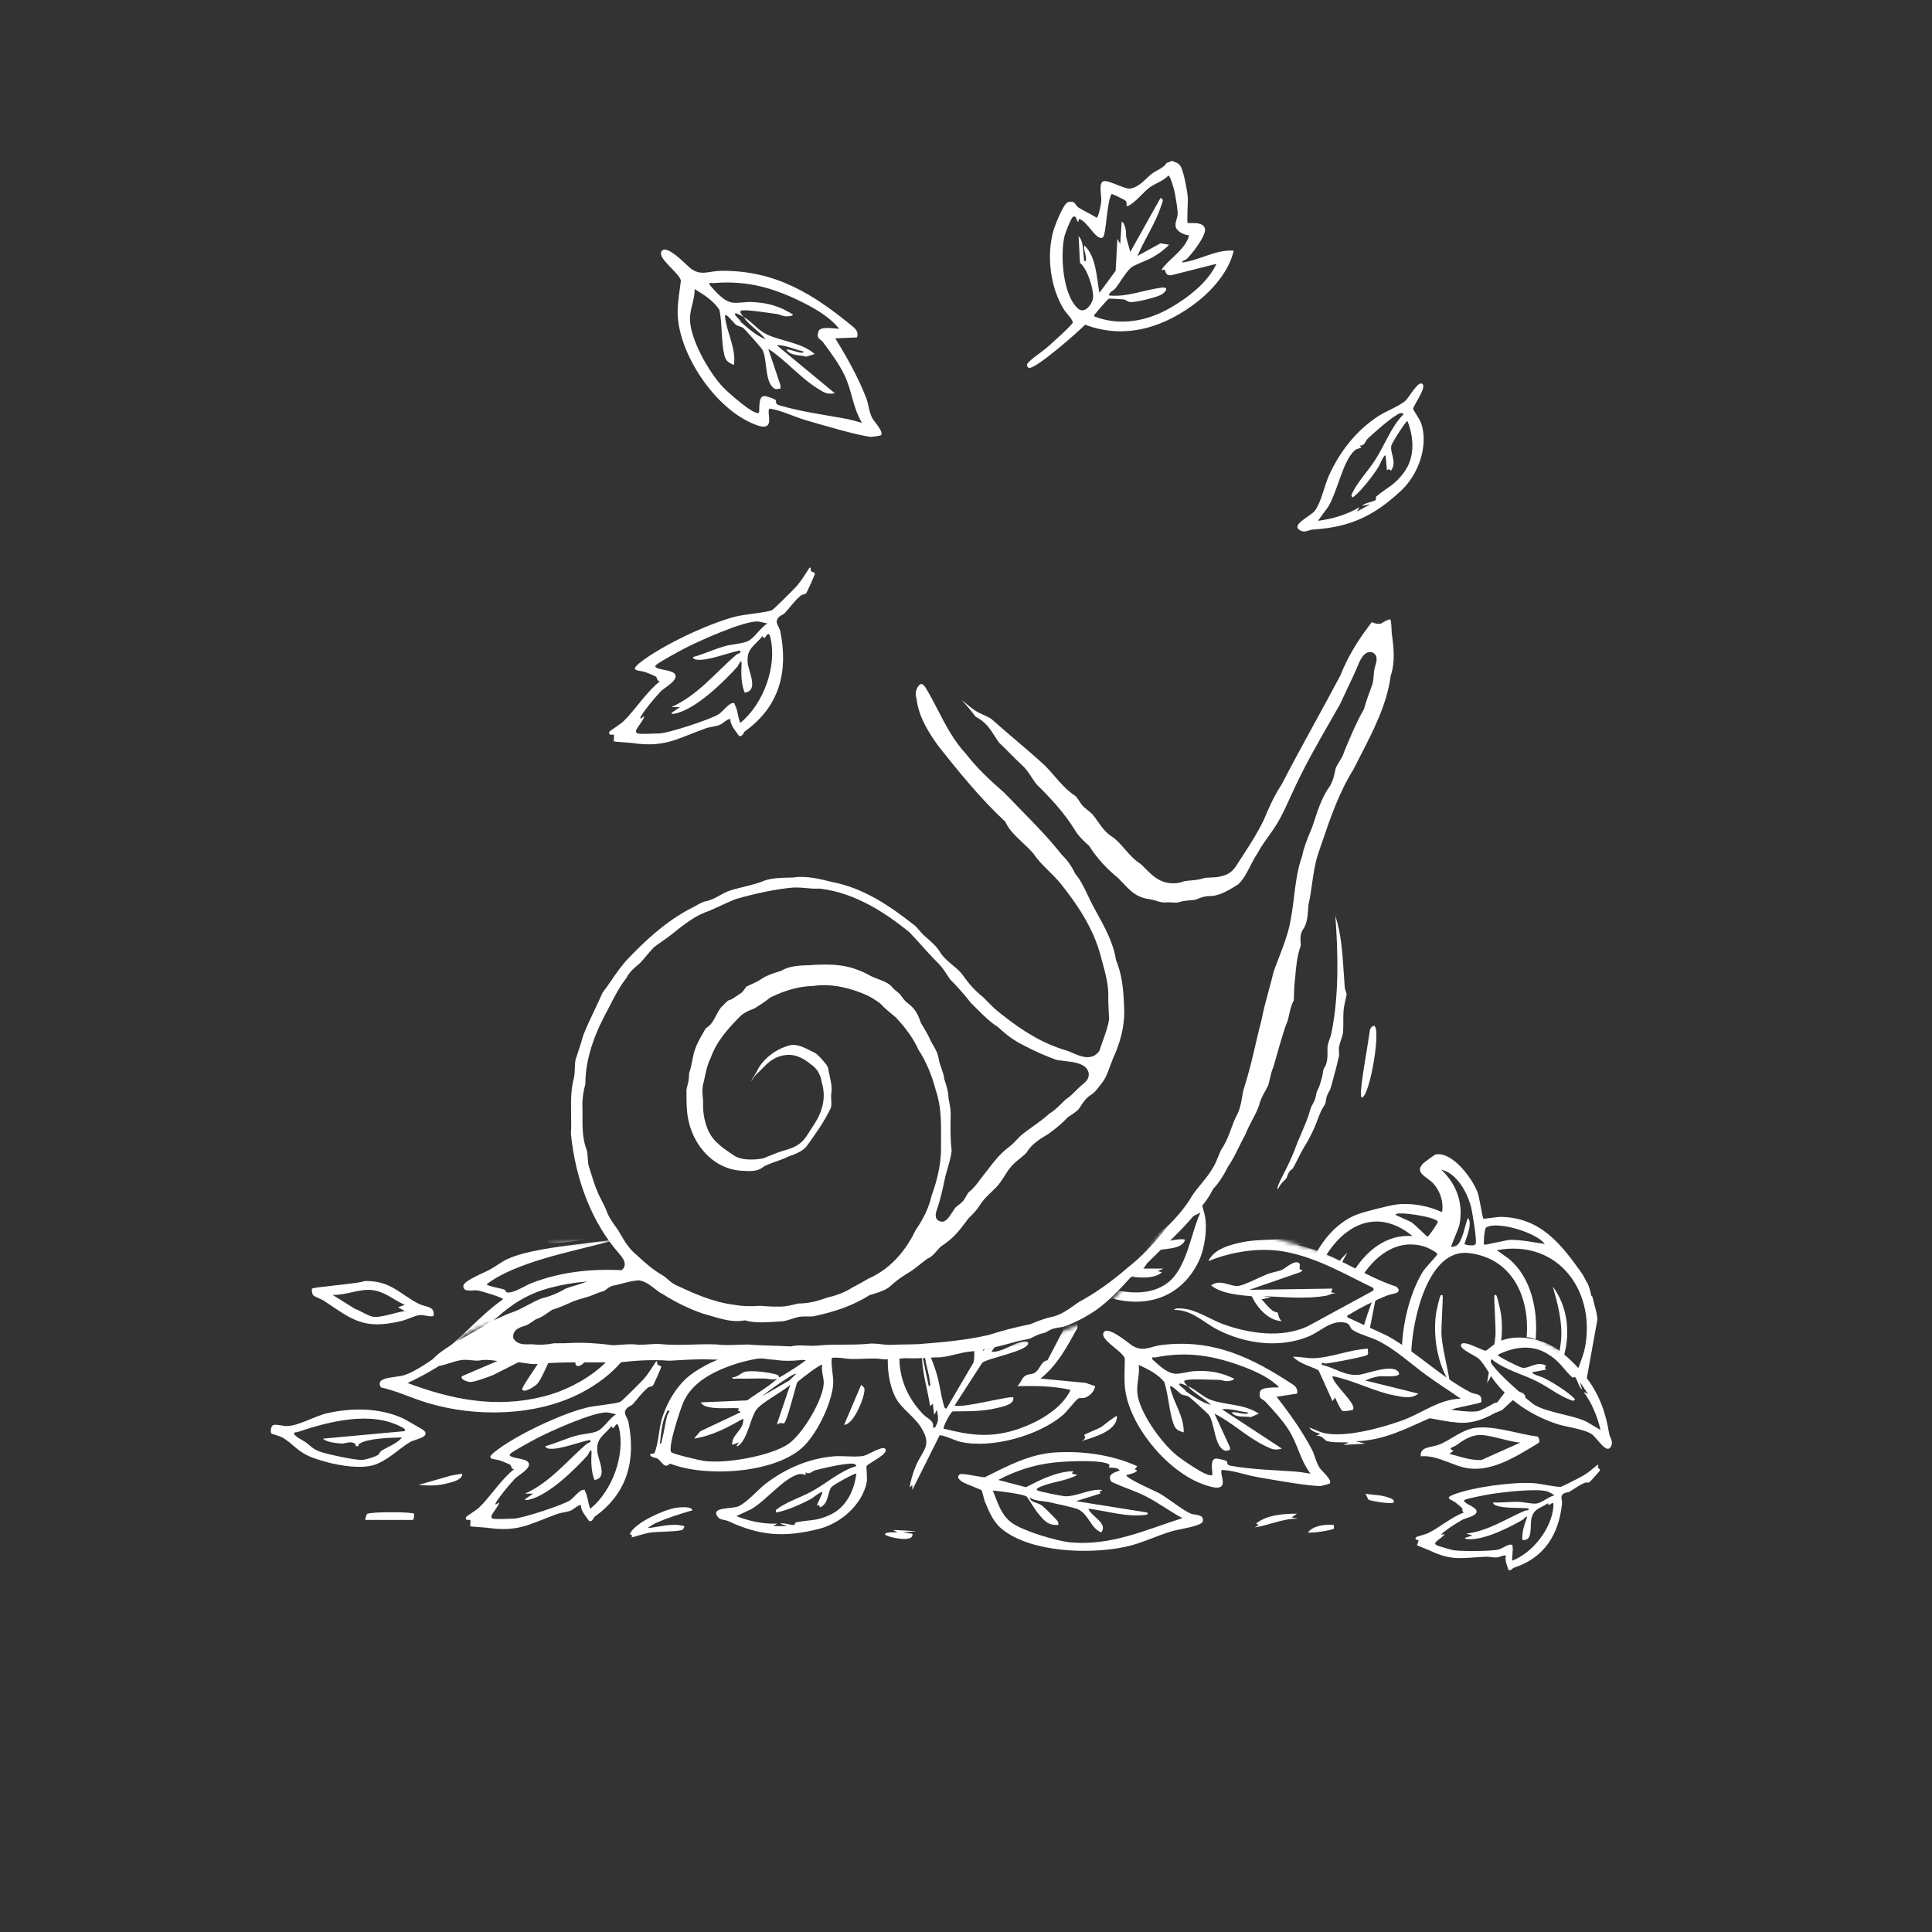 <svg xmlns="http://www.w3.org/2000/svg" width="520" height="520" viewBox="0 0 520 520" fill="none"><rect x="0" y="0" width="520" height="520" fill="#333333" stroke="none"/><mask id="mask0_358_5180" style="mask-type:luminance" maskUnits="userSpaceOnUse" x="60" y="323" width="400" height="155"><path d="M60.774 379.785C69.929 370.556 42.305 348.762 83.131 342.473C98.042 340.177 147.503 333.863 166.278 333.839C170.705 333.833 165.359 335.725 169.615 338.346C189.137 350.36 8.79 371.181 251.525 363.122C294.121 361.708 298.077 352.932 307.924 338.511C327.109 310.398 322.522 329.001 351.548 335.676C386.073 343.612 479.202 385.449 455.815 408.1C429.012 434.064 288.255 477.603 288.255 477.603L116.952 457.01L77.638 397.806L60.786 379.791L60.774 379.785Z" fill="white"></path></mask><g mask="url(#mask0_358_5180)"><path d="M222.787 243.679C222.811 243.936 224.023 246.869 223.338 246.882C222.67 245.173 222.309 243.318 222.419 241.493C221.776 241.579 222.003 243.275 222.046 243.691C222.205 245.216 222.909 246.612 222.848 248.174C229.149 249.986 235.371 252.803 239.253 257.874C241.164 260.366 243.613 263.575 240.974 266.385C238.016 260.158 233.754 254.91 226.724 252.191C225.518 251.725 224.072 251.572 222.805 251.07C217.239 248.878 211.691 246.631 206.094 244.512C205.457 244.444 205.524 244.5 205.53 245.026C205.628 250.47 209.002 257.782 212.738 261.989C213.534 262.883 216.571 265.069 216.773 265.375C216.847 265.485 216.259 267.01 216.185 267.065C216.081 267.139 214.024 266.428 213.638 266.214C212.401 265.516 210.943 263.238 209.676 262.779C206.865 261.756 201.464 261.137 198.335 260.721C193.828 260.121 189.254 259.9 184.734 259.38C184.263 259.16 184.079 259.478 184.251 259.827C184.563 260.452 186.161 261.989 186.749 262.926C190.87 269.533 190.938 272.246 198.09 277.102C204.165 281.229 210.619 283.36 215.028 289.508C216.436 291.474 219.143 297.695 220.827 298.663C223.448 300.169 230.802 297.071 233.521 295.901C236.381 294.67 238.579 293.611 240.619 291.296C241.39 291.113 240.98 291.688 241.347 291.964L242.639 289.612C243.319 289.539 242.958 290.317 242.835 290.629C241.758 293.354 239.547 295.191 238.132 297.591C233.527 299.275 228.751 302.203 223.54 301.051L223.723 301.725L221.341 301.045C220.98 301.382 223.613 304.07 224.091 304.407C224.936 305.001 228.457 306.299 228.622 306.477C228.867 306.734 228.708 308.057 228.5 308.449C228.016 309.367 226.173 308.932 224.942 309.208C221.66 309.955 218.629 312.013 215.175 312.729C204.887 314.866 195.898 313.752 186.939 309.177C185.935 308.663 183.087 306.575 182.511 306.477C179.376 305.962 169.254 311.615 166.621 313.654C162.946 316.507 155.12 325.497 152.524 329.336C152.304 329.661 151.305 331.106 151.575 331.326C154.214 331.602 156.878 330.763 159.45 330.641C171.238 330.083 184.483 333.555 194.893 327.12C195.095 326.709 193.558 325.913 193.173 325.674C191.611 324.695 188.102 324.113 189.731 322.049C190.129 321.547 196.749 319.036 197.851 318.724C204.244 316.911 211.654 317.267 218.102 318.638C220.478 319.147 225.714 321.235 227.741 320.898C229.124 320.665 235.205 314.817 236.571 313.501C237.195 312.9 237.734 311.547 238.757 311.498C238.91 311.492 240.018 311.768 240.055 311.817C240.827 312.784 233.172 319.171 232.199 320.261C231.868 320.629 229.951 322.894 229.921 323.072C229.725 324.26 231.813 329.171 231.99 331.155C232.67 338.724 228.757 347.475 222.401 352.343C218.457 355.362 218.831 351.559 216.926 349.673C215.61 348.375 215.94 349.734 215.254 350.5C212.248 353.88 207.912 357.683 203.332 358.926L203.705 358.258C200.049 358.999 202.505 354.939 200.613 354.902C198.99 354.872 195.291 356.562 193.197 356.874C192.358 356.997 191.47 356.807 190.668 356.911C186.094 357.511 181.501 358.326 176.902 357.915C176.584 357.027 177.466 357.364 177.625 357.003C178.935 354.002 180.27 350.94 181.581 347.903C182.818 345.031 185.132 337.315 187.361 335.705C187.845 335.356 190.16 334.168 190.674 334.027C191.146 333.898 191.397 334.094 191.213 334.523C190.631 335.876 189.125 337.242 188.5 338.436C186.577 342.11 185.083 347.089 183.424 350.947C182.744 352.52 181.973 354.155 180.938 355.564L200.031 352.869L199.676 352.22C201.213 352.208 201.654 350.267 202.946 351.375C204.342 352.575 203.148 354.56 204.25 355.901C206.834 354.217 209.945 352.429 211.935 350.157C212.836 349.128 214.55 345.797 215.714 345.521C218.647 344.829 218.947 353.359 222.248 347.83L222.793 348.497C224.893 344.633 227.624 341.571 228.561 337.126C229.026 334.939 229.4 327.034 227.202 325.766C226.35 325.276 222.401 327.707 222.137 328.546C221.648 330.8 223.319 342.655 222.425 343.794C222.37 343.862 220.649 343.862 220.594 343.794C220.429 343.598 219.908 339.532 219.866 338.908C219.67 336.293 220.147 333.604 219.682 331.002C219.045 331.535 218.494 332.165 217.833 332.674C216.253 333.898 210.386 337.383 210.031 338.65C209.155 341.81 210.055 346.207 206.461 348.166L206.681 342.674C207.141 341.724 206.651 340.163 207.747 339.753L208.114 340.763L207.943 339.085C205.573 339.973 203.828 342.055 201.85 343.261C200.356 344.18 198.641 344.805 197.135 345.668C195.892 346.378 190.601 350.346 189.394 349.508C193.007 345.099 198.659 342.257 203.693 339.226C204.183 338.932 204.55 338.687 205.181 338.736C205.077 338.142 203.264 338.363 202.781 338.393C201.348 338.485 195.751 339.697 194.9 338.736C193.852 337.554 197.459 337.168 198.39 337.064C200.656 336.813 205.806 337.113 207.49 336.654C207.98 336.519 214.556 331.578 215.463 330.837C216.491 329.998 217.373 328.993 218.396 328.136C215.065 326.924 211.139 328.436 207.539 327.995C206.865 327.916 207.086 327.401 206.749 327.303C206.271 327.162 205.457 327.591 205.549 326.96C210.233 325.417 215.101 325.962 219.97 326.213L222.621 324.266L222.982 324.94C223.191 324.67 223.821 324.333 223.889 324.076C224.14 323.06 218.371 321.639 217.3 321.4C212.848 320.433 206.663 319.875 202.107 320.267C200.79 320.384 196.13 321.351 195.095 321.884C194.82 322.025 195.157 322.362 195.034 322.57C194.838 322.907 194.171 323.323 194.171 323.421C194.152 323.807 199.327 325.901 199.602 326.336C200.852 328.301 197.471 328.081 196.663 328.375C195.365 328.84 193.491 330.463 191.972 331.167C182.756 335.448 172.42 332.453 162.414 333.017C157.631 333.286 152.634 334.725 147.907 334.529C146.308 333.807 147.925 331.418 147.527 331.014C147.484 330.965 146.59 330.898 146.192 330.732C143.29 329.508 139.174 326.85 136.719 324.933C135.702 324.137 131.11 320.163 130.632 319.41C129.787 318.087 130.338 317.046 131.973 316.875C133.737 316.691 136.627 317.407 138.905 317.199C141.612 316.954 154.582 313.335 155.61 311.308L151.269 306.875C148.672 302.38 145.953 296.318 146.823 291.137C146.89 290.721 147.147 289.961 147.533 289.747C149.07 288.89 151.734 291.376 152.904 291.915C159.058 294.744 166.682 291.088 173.234 291.952C171.324 288.957 174.073 285.497 173.528 282.784C173.222 281.254 170.76 279.882 169.554 278.669C168.788 277.898 165.904 275.161 165.573 274.579C164.563 272.821 165.941 270.721 167.564 271.737C170.797 273.764 172.726 277.132 175.99 279.061C180.497 275.908 187.514 275.001 192.689 277.138C193.246 276.526 190.907 275.308 190.619 275.001C187.276 271.468 184.9 262.166 180.778 259.956C179.443 259.239 178.543 260.237 179.107 257.451C179.352 256.245 181.054 256.551 182.224 256.618C190.674 257.084 199.407 258.682 207.741 259.974C204.789 255.859 201.311 246.147 202.756 241.438C202.885 241.009 204.446 239.858 204.612 239.858C205.42 239.839 208.102 243.011 209.18 243.342L220.949 247.531C220.319 245.926 219.608 244.61 219.229 242.889C218.543 239.797 218.984 236.557 218.212 233.385C217.802 231.695 214.048 225.032 215.42 224.114C215.818 223.875 216.216 223.961 216.638 224.034C217.986 224.255 221.794 226.398 223.687 227.017C236.044 231.04 252.725 233.269 257.042 246.931C257.22 247.488 257.489 249.778 257.673 249.888C258.512 250.403 259.828 248.615 260.428 248.217C263.925 245.871 269.651 243.03 273.576 241.083C274.984 240.384 276.632 239.429 278.224 239.454C278.744 239.919 277.458 246.441 277.458 247.696C277.458 248.48 277.862 249.233 277.875 250.041C277.918 253.899 277.807 257.506 278.597 261.327C280.661 260.715 282.443 259.582 284.69 259.343C291.873 258.596 299.491 259.429 306.644 258.596C308.095 258.425 312.069 256.563 312.596 258.615C312.914 259.845 312.069 259.864 311.561 260.752C308.732 265.736 305.823 270.635 302.088 275.118C307.372 274.071 312.136 274.273 317.372 275.412C318.174 275.589 323.03 276.875 323.22 277.114C323.545 277.524 323.545 279.006 323.03 279.337C322.712 279.539 320.758 279.723 319.828 280.102C315.082 282.068 313.147 286.379 306.123 284.695C305.707 284.597 304.935 284.72 305.021 284.205C308.579 283.746 312.394 281.841 315.413 280.096C316.821 279.282 317.807 277.984 319.338 277.8L313.643 276.796C310.361 276.618 301.812 276.747 299.16 278.32C297.997 279.012 296.515 280.672 295.278 281.492C290.979 284.358 283.551 285.687 278.677 283.28C277.697 282.797 277.85 281.707 277.844 280.825C281.622 282.025 286.956 282.484 290.691 280.99C293.864 279.723 299.699 273.893 301.641 271.174C303.851 268.076 304.917 264.058 307.574 261.131C305.823 260.978 303.998 261.572 302.265 261.652C296.282 261.94 290.251 261.425 284.262 261.976C283.025 262.093 278.812 262.289 278.561 263.483C278.236 265.057 278.75 267.463 278.561 269.202C277.722 276.906 266.197 288.149 258.365 290.402C257.214 290.733 254.856 290.739 254.115 291.217C252.204 292.454 252.394 299.649 247.734 297.959C247.03 297.242 250.545 291.719 250.294 290.084C250.19 289.416 247.538 287.157 246.901 286.097C244.905 282.766 243.056 274.34 243.313 270.549C243.833 262.84 249.039 256.955 254.991 251.97C255.719 243.759 247.704 238.627 240.619 235.32C236.234 233.275 231.635 232.473 227.061 230.917C224.575 230.072 221.372 228.254 219.253 227.641C219.063 227.586 218.653 227.549 218.714 227.8C221.237 231.334 222.486 235.871 222.021 240.084L222.75 238.4C222.86 240.103 222.597 241.934 222.75 243.618L222.787 243.679ZM274.923 243.844L264.164 249.294C258.947 253.14 252.253 257.298 249.412 263.03C245.83 270.262 245.854 279.778 251.788 285.908C251.849 284.658 254.103 281.658 254.011 280.727C253.999 280.598 252.296 279.606 251.966 278.859C251.402 277.586 250.153 270.862 250.588 269.851C250.753 269.466 251.764 268.388 252.155 268.737C252.602 270.525 253.399 272.215 253.968 273.979C254.397 275.308 254.084 277.096 255.462 277.824C255.83 277.573 258.359 270.623 258.377 269.882C258.426 267.898 256.528 263.801 256.564 261.162C256.577 260.182 257.269 257.947 258.769 258.308L259.688 265.712C260.686 263.305 262.504 261.168 263.741 258.994C264.366 257.904 266.944 252.209 267.262 251.952C267.318 251.909 267.697 252.221 267.863 252.148C268.132 252.019 268.787 251.193 269.785 251.242L261.714 268.406L269.681 263.091L270.52 263.024C270.551 263.593 270.563 264.169 270.355 264.72C269.798 266.202 262.229 270.421 260.594 271.927L256.932 279.674C260.973 278.725 264.752 276.159 268.444 274.738C270.312 274.022 268.15 277.145 267.605 277.677C266.705 278.547 262.59 280.592 261.274 280.96C260.11 281.278 256.926 281.437 256.387 281.866C256.044 282.135 254.403 286.606 254.378 287.126C254.25 289.949 258.389 287.634 259.761 286.979C266.803 283.605 275.186 275.491 275.689 267.922C275.946 264.065 275.07 259.974 274.923 256.141C274.77 252.056 275.07 247.929 274.935 243.844H274.923ZM186.069 278.173C184.232 277.922 182.579 278.59 181.042 279.453C180.209 279.925 178.213 280.923 178.898 281.884C180.319 282.393 182.579 285.546 183.767 285.859C184.955 286.171 186.48 285.32 187.729 285.246C191.525 285.007 196.339 285.081 199.952 286.152C201.286 286.55 202.444 287.696 204.06 287.604C204.036 288.124 202.407 288.277 202.046 288.271C200.741 288.247 198.99 287.689 197.637 287.604C193.81 287.359 189.89 287.12 186.075 287.432C188.317 288.626 192.609 293.384 194.795 293.917C196.167 294.248 200.313 293.507 202.407 293.666C203.026 293.715 210.772 295.099 209.204 296.354C205.402 296.318 201.678 295.099 197.827 295.852C199.419 296.844 201.048 297.904 202.719 298.773C204.918 299.912 212.603 302.68 213.724 303.746C215.346 305.301 213.24 305.571 211.654 305.313C208.727 304.836 195.389 295.711 194.52 296.367C196.92 299.961 199.878 303.36 201.862 307.132C201.06 307.689 198.078 304.554 197.52 303.88C196.112 302.19 194.22 297.585 193.307 296.808C192.824 296.397 191.599 296.054 190.882 295.497C189.609 294.511 187.343 292.123 185.886 291.664C184.973 291.376 185.567 292.001 185.604 292.252C185.751 293.195 185.977 294.15 186.186 295.087C186.773 297.671 188.494 300.672 187.355 303.097C185.01 300.372 183.693 295.926 183.485 292.478C183.43 291.59 184.03 290.433 183.828 289.863C183.693 289.478 177.545 284.781 177.067 284.591C176.455 284.346 176.578 284.799 176.48 285.05C173.222 293.286 178.402 299.471 184.961 304.285C196.351 312.637 209.817 311.786 222.774 306.973C217.784 302.901 216.246 296.446 212.927 291.437C209.07 285.62 200.331 280.99 193.118 279.643C190.141 279.086 186.89 278.78 183.859 278.871L186.057 278.204L186.069 278.173ZM180.558 305.099C180.95 304.597 178.127 302.441 177.637 301.89C176.792 300.947 175.494 299.392 174.894 298.345C173.767 296.367 174.202 294.04 171.305 294.083C165.543 294.162 159.915 296.893 153.663 295.595C152.444 295.344 151.348 294.205 149.725 294.664C150.705 297.095 151.33 299.759 152.383 302.154C153.877 305.54 159.952 312.521 164.508 311.406C165.506 311.161 168.005 308.994 169.217 308.32C172.334 306.593 176.884 304.689 180.564 305.093L180.558 305.099ZM162.567 313.85C160.503 313.776 158.433 313.096 156.872 311.835C152.04 317.726 143.461 320.108 135.764 320.745L149.162 329.324L162.567 313.85Z" fill="white"></path><path d="M351.157 295.888C350.875 296.286 349.938 296.898 349.516 297.578C346.858 301.828 345.572 304.167 341.181 307.443L336.607 310.144C345.762 310.885 352.051 318.006 359.858 321.65C362.571 322.918 364.788 323.444 367.635 324.283C368.101 324.418 368.223 324.001 368.193 324.785C368.119 326.818 367.133 326.034 365.994 326.818C362.308 329.347 359.583 332.709 354.427 333.72L349.093 335.048C358.781 337.149 366.576 343.26 375.884 346.334C377.709 348.171 374.757 348.11 373.33 348.686C370.195 349.941 365.958 352.042 363.159 353.823C362.841 354.026 362.479 353.768 362.681 354.571L373.3 359.482C381.034 363.695 388.113 370.872 395.89 374.785C396.943 375.317 398.358 375.048 398.658 376.291C398.719 376.542 398.744 377.301 398.627 377.43C398.401 377.681 392.742 378.753 391.763 379.047C382.712 381.735 374.91 387.755 364.88 387.895L367.446 388.563L361.573 388.9L363.037 388.232C361.359 388.153 358.585 388.349 357.035 387.828C356.552 387.669 355.75 386.138 354.225 386.542L355.321 385.875C354.231 385.636 352.914 385.158 352.388 384.191C353.772 384.699 354.917 385.366 356.417 385.715C362.051 387.007 371.891 384.301 377.348 382.329C382.804 380.357 387.286 376.603 393.147 376.45C390.06 374.301 386.833 372.262 383.802 370.045C379.583 366.971 375.768 363.34 371.003 360.909C369.228 360.002 365.382 358.973 363.998 357.908C363.141 357.247 363.557 356.316 362.045 355.997C358.23 355.195 355.407 358.386 352.277 359.684C344.366 362.96 335.046 361.674 327.685 357.877C323.901 355.924 320.826 352.525 316.05 352.556C316.142 351.968 317.991 352.17 318.45 352.213C322.027 352.507 325.885 355.201 329.277 356.426C336.264 358.949 344.972 360.204 351.916 356.996L369.662 347.345V346.665C361.892 342.923 354.317 338.386 345.505 336.843C338.897 335.685 331.316 336.928 325.235 339.433C326.601 336.555 329.859 335.41 333.025 334.632C340.055 332.893 345.149 334.644 352.4 331.858C356.233 330.388 359.669 328.27 362.688 325.643C361.004 325.52 359.767 325.165 358.315 324.43C350.985 320.725 345.823 313.542 336.993 312.507L338.089 311.84C336.625 311.987 335.444 311.374 333.962 311.57C332.1 311.815 328.922 313.487 326.705 314.02C318.738 315.937 313.49 314.13 306.038 311.889C303.846 313.567 302.492 316.175 299.731 317.223L298.071 314.871C299.302 314.155 302.762 312.501 303.57 311.662C303.882 311.332 304.091 311.197 303.919 310.695C303.839 310.456 300.508 308.282 299.718 307.468C298.04 305.747 296.558 303.438 295.909 301.203C295.468 299.691 295.248 294.871 294.795 294.228C294.274 293.481 287.649 291.65 287.41 290.738C286.314 286.592 293.607 290.719 294.556 290.634C295.248 290.573 297.367 289.336 298.34 289.029C307.171 286.231 316.191 286.31 325.242 288.448C332.051 290.058 339.338 294.804 346.717 294.345C348.058 294.259 349.65 293.114 350.685 293.371C352.008 293.702 351.794 295.024 351.181 295.9L351.157 295.888ZM346.521 296.684C340.802 296.402 335.584 295.092 330.269 293.236C321.935 290.321 319.026 288.595 309.302 289.323C307.887 289.427 299.412 291.013 298.794 291.644C298.285 292.159 298.928 292.22 299.259 292.391C300.257 292.899 305.707 294.675 306.681 294.675C308.842 294.681 313.215 291.675 316.969 291.712C318.108 291.724 320.373 292.324 318.763 293.285C317.642 293.953 313.227 294.394 311.445 295.006C310.771 295.239 309.926 295.147 310.171 296.01C312.921 296.2 314.844 297.896 317.685 298.043C321.831 298.258 326.013 295.649 329.994 296.849L327.795 297.694V298.025L329.259 298.362L324.715 298.405L321.182 299.372C326.46 301.062 332.149 301.093 337.697 301.062C337.887 301.222 337.36 302.238 337.146 302.403C335.076 304.02 324.697 300.848 323.747 302.073C324.09 304.247 326.442 305.741 326.681 307.786L325.952 307.119C325.964 307.357 325.909 307.651 325.695 307.804C323.729 309.164 320.698 302.55 319.485 301.773C318.818 301.344 309.112 298.307 307.777 298.007C307.226 297.884 307.097 297.817 306.491 298.037C306.754 298.656 307.948 298.509 308.665 298.901C310.092 299.678 313.699 305.563 313.931 307.198C313.974 307.51 314.599 308 313.643 307.798C312.217 307.504 305.866 299.427 305.762 298.172C305.726 297.725 306.16 297.076 306.124 297.021C305.873 296.69 298.751 294.994 297.679 294.663C298.224 298.264 300.404 304.271 303.35 306.794C306.075 309.127 313.576 311.907 317.305 312.177C330.924 313.163 339.05 306.016 346.509 296.684H346.521ZM320.447 300.389L313.111 298.705C313.184 299.127 314.531 299.415 314.96 299.531C316.362 299.905 317.85 300.309 319.253 300.646C319.614 300.732 320.539 300.989 320.447 300.389Z" fill="white"></path><path d="M164.918 333.598C164.777 334.302 164.122 334.124 163.626 334.259C154.073 336.837 138.886 339.623 130.999 345.649C130.993 346.12 134.986 346.812 135.684 347.064C136.131 347.223 136.088 347.774 136.388 347.835C138.176 348.203 141.269 346.041 143.124 345.324C151.801 341.975 161.134 341.246 170.46 342.109C171.532 341.809 175.53 338.392 176.118 338.809C176.259 338.907 175.99 339.482 176.339 339.427L177.625 338.76L175.787 340.946C177.649 341.411 174.036 343.31 173.216 344.308C171.366 346.58 173.038 350.45 172.836 353.389C172.187 363.077 165.138 370.364 156.327 374.938C144.232 381.215 127.931 381.521 114.912 377.547C110.767 376.279 106.805 374.381 102.518 373.413C100.804 370.456 106.425 370.909 108.838 370.113C111.544 369.219 114.882 366.947 117.203 365.33C124 360.597 128.684 354.449 135.384 349.697C135.378 349.207 129.315 347.406 128.421 347.302C127.258 347.168 124.502 347.976 124.722 346.01C124.876 344.694 130.375 342.52 131.832 341.724C133.394 340.866 134.882 339.678 136.486 338.919C143.228 335.735 157.551 334.914 164.912 333.604L164.918 333.598ZM169.547 354.4C169.799 351.993 169.364 349.274 169.547 346.825C167.845 347.431 166.271 348.711 164.814 349.721C161.299 352.164 159.125 352.905 160.007 357.596L161.103 353.897C161.036 356.702 158.935 365.557 156.725 367.21C155.922 367.81 154.875 367.951 154.863 366.867C154.857 366.218 157.098 361.215 157.484 359.825C157.974 358.043 158.451 356.078 158.353 354.228C156.535 356.445 150.754 359.066 149.339 361.123C149.217 361.301 147.931 364.853 149.352 363.646C149.572 364.902 148.341 365.52 147.815 366.445C146.872 368.11 145.739 371.166 144.594 372.489C144.183 372.96 140.877 375.244 140.558 373.891C140.436 373.365 144.043 368.294 144.643 367.241C145.433 365.857 146.198 364.449 146.78 362.979L132.708 370.101C131.495 370.597 127.545 372.06 126.455 371.962C125.702 371.895 123.669 371.184 124.386 370.382L144.03 361.962L140.766 361.65C139.297 361.46 133.51 364.436 132.824 363.977C133.645 363.242 133.712 361.932 134.514 361.325C135.316 360.719 140.65 359.421 141.863 359.311C143.461 359.17 146.174 359.733 147.147 359.47C149.462 358.845 153.73 354.718 155.953 353.383C152.518 352.36 148.347 352.905 144.771 353.23L140.901 352.881C142.389 353.077 143.093 351.705 144.19 351.35C145.812 350.817 150.987 350.468 152.854 350.511C154.587 350.548 157.68 351.442 159.107 350.928C160.307 350.493 163.755 347.064 165.047 346.151C165.647 345.729 167.031 345.533 167.337 344.81C160.638 344.516 154.606 344.89 148.17 346.586C135.353 349.96 131.33 358.441 121.624 365.33C117.931 367.951 113.859 370.321 109.695 372.238C121.685 376.726 133.498 379.102 146.327 375.857C156.884 373.187 168.421 365.073 169.547 354.4Z" fill="white"></path><path d="M284.47 339.082C286.423 344.404 284.066 349.535 284.127 354.881C285.884 355.297 290.428 354.832 289.993 357.404C287.195 362.444 284.782 367.214 280.067 371.047L292.21 372.205L294.751 373.074C294.58 374.446 293.416 375.677 292.051 376.179C291.408 376.418 290.661 376.167 290.238 376.406C289.528 376.804 287.189 379.908 286.129 380.821C279.724 386.332 266.974 390.025 258.395 388.053C257.268 387.796 253.447 386.02 252.89 386.344L245.554 401.004V399.663L244.819 400.331C245.113 398.445 245.732 396.405 246.473 394.617C248.328 390.147 251.016 389.222 247.905 384.207C245.995 381.127 242.48 379.057 240.998 376.063C238.542 371.103 238.463 364.489 239.853 359.272C240.49 356.871 242.143 351.611 245.732 352.193C246.607 352.334 246.503 353.007 246.913 353.228C247.581 353.589 250.986 355.579 251.237 355.561C251.586 355.542 252.155 354.305 252.155 353.889L252.878 354.893C255.248 349.425 259.05 344.93 264.507 341.801C265.07 341.728 268.04 345.494 268.848 346.063C269.877 346.143 279.669 340.478 281.641 339.688C282.541 339.327 283.441 338.99 284.457 339.076L284.47 339.082ZM264.641 357.429C264.899 359.364 264.458 361.672 264.641 363.656L272.798 353.13C274.213 351.697 274.972 349.529 276.08 348.047C276.184 347.912 277.562 346.516 277.856 346.829C278.028 347.012 276.252 350.772 275.958 351.311C273.527 355.677 269.614 359.627 266.846 363.828C269.54 364.109 273.172 361.274 275.56 361.035C276.007 360.993 276.729 361.066 276.748 361.47C276.858 363.613 266.148 365.438 264.372 366.779L256.932 378.304C259.069 379.076 272.075 375.554 272.718 376.118C273.123 377.979 269.932 378.598 268.316 378.978C264.335 379.927 260.52 379.841 256.442 379.872C255.817 380.068 253.674 384.232 253.992 384.526C260.771 386.234 266.154 387.042 273.006 384.954C278.848 383.172 285.701 379.394 288.144 374.097C283.453 373.007 278.64 372.995 273.827 373.081C274.653 372.364 274.905 371.213 275.639 370.539C276.693 369.572 277.654 370.153 278.72 369.333C280.116 368.267 280.036 366.541 281.928 366.124L286.307 357.765C284.611 357 282.645 357.888 280.802 357.6L281.904 342.799L267.023 349.786L264.47 345.157C261.782 347.649 258.738 350.209 256.785 353.258C254.831 356.308 254.611 359.119 252.896 361.978C251.047 361.139 251.035 358.996 250.128 357.961C249.651 357.416 246.283 355.212 245.566 355.046C244.25 354.746 243.558 357.441 243.264 358.359C240.655 366.375 242.376 374.213 248.31 380.496C249.553 381.813 251.58 382.376 251.071 384.189C251.91 384.336 251.659 384.14 251.892 383.76C252.81 382.26 252.419 381.06 252.168 379.48L251.439 380.821L251.065 377.796L250.337 378.463C249.632 373.748 248.083 369.143 248.132 364.33L249.969 373.074C250.624 373.148 250.324 372.321 250.288 371.942C250.012 369.217 248.806 366.43 248.867 363.65C249.902 362.597 251.739 368.623 251.898 369.112C252.908 372.199 253.172 375.328 254.035 378.255C254.152 378.647 254.164 379.063 254.733 379.125L261.996 366.767C262.853 363.638 261.139 358.635 261.812 355.824C262.51 352.891 264.384 355.389 264.647 357.422L264.641 357.429Z" fill="white"></path><path d="M279.424 292.212C279.92 292.659 280.839 292.531 281.488 293.523C282.321 294.796 283.264 299.91 283.38 301.545C283.46 302.579 283.111 307.889 283.362 308.121C283.552 308.293 287.465 307.546 287.777 309.652C288.04 311.404 284.556 315.874 283.196 317.227C282.731 317.693 281.959 317.693 281.892 318.213C286.448 317.674 290.435 314.839 295.107 315.188C294.023 320.118 290.055 324.9 285.934 328.146C277.808 334.545 267.63 338.097 257.159 334.098C255.45 335.849 244.587 345.445 242.799 345.139C242.548 345.096 242.254 344.667 242.284 344.349C242.358 343.498 246.289 340.895 247.208 340.099C248.224 339.217 253.944 334.141 254.011 333.51C253.632 332.218 252.382 331.299 251.598 330.001C248.2 324.38 247.287 316.327 249.033 310.136C249.406 308.813 251.592 303.124 252.78 302.788C254.666 302.261 254.556 303.529 255.371 304.086C256.828 305.09 258.592 305.752 260.055 306.762C260.6 306.731 261.237 303.192 261.286 302.518C261.39 301.153 260.57 298.14 261.702 297.491C262.835 296.842 267.226 299.567 268.763 299.291C271.096 298.869 272.664 296.713 274.195 295.513C274.972 294.907 277.832 293.633 277.857 292.818C277.924 290.651 273.025 288.636 275.291 286.578C276.381 286.033 279.13 291.949 279.418 292.206L279.424 292.212ZM280.563 309.683C279.688 308.403 280.82 307.062 280.808 305.617C280.796 304.619 280.251 301.349 280.024 300.252C279.89 299.597 278.94 296.015 278.414 296.015C277.165 297.387 275.07 297.999 273.644 299.04C272.039 300.21 269.871 303.051 268.132 303.749C267.244 304.104 268.181 303.051 267.428 302.396C267.14 302.145 264.078 300.614 263.919 300.724C262.719 302.335 262.529 311.244 261.678 311.796C260 312.879 257.771 307.631 255.646 307.111C255.328 307.031 255.628 307.876 255.285 307.785C254.973 307.699 254.954 305.96 253.993 306.584C253.54 306.878 252.064 310.663 251.892 311.404C250.778 316.094 251.329 326.388 255.316 329.97C257.116 331.587 259.112 328.617 259.18 327.147C259.284 324.857 257.747 319.824 255.83 318.323L255.475 311.495C256.975 313.063 256.497 315.904 256.944 317.889C257.575 317.974 257.336 317.092 257.306 316.719C257.226 315.788 256.736 314.851 256.944 313.853C260.043 316.805 260.037 322.046 260.796 325.966L264.942 320.344L265.389 312.169L266.118 313.51L266.491 307.791C267.067 307.919 267.404 309.266 267.502 309.72C267.661 310.436 267.52 311.183 267.691 311.906L268.69 315.531L276.411 301.734C277.483 302.01 276.779 303.082 276.571 303.737C275.138 308.219 272.345 312.212 270.533 316.541L276.405 313.314L278.604 313.675C277.367 314.998 275.989 315.96 274.391 316.884C273.019 317.68 269.614 318.85 268.849 319.554C267.471 320.816 266.105 323.253 264.966 324.741C264.385 325.494 263.393 325.641 263.184 326.633C267.759 327.147 272.321 325.176 276.626 324.655C278.836 324.386 277.624 325.843 276.669 326.407C275.456 327.123 269.871 328.531 268.536 328.311C267.979 328.219 267.563 327.729 267.024 327.662C266.54 327.601 263.368 327.399 263.191 327.466C262.952 327.558 260.233 330.699 259.878 331.177C259.669 331.459 259.357 331.495 259.51 332.016C266.111 334.563 273.062 333.198 278.94 329.805C283.607 327.105 288.524 323.265 290.722 318.562L279.094 321.508C277.722 321.508 277.857 320.852 277.495 320.118C277.361 319.842 275.958 320.81 277.318 319.23C279.528 316.67 282.737 314.741 283.741 311.318C282.56 311.159 281.231 310.644 280.575 309.683H280.563Z" fill="white"></path><path d="M347.843 372.545C348.811 373.182 349.356 373.954 349.093 375.099L343.587 375.938C347.108 380.426 350.458 385.129 353.085 390.114C353.949 391.749 354.114 393.506 355.259 395.184C355.792 395.968 358.719 398.418 357.88 399.305C357.8 399.391 355.706 399.942 355.528 399.955C352.491 400.089 341.952 398.179 338.358 397.548C335.131 396.978 332.106 395.784 328.885 395.625C327.801 396.611 332.436 402.912 323.245 399.281C313.539 395.448 303.814 383.249 302.798 373.598C302.522 370.99 302.737 368.179 302.749 365.583C302.014 363.641 296.301 360.72 296.968 358.828C297.838 356.367 303.87 361.663 304.892 362.264C307.752 363.948 309.534 362.398 312.59 362.019C326.607 360.28 337.017 365.472 347.831 372.551L347.843 372.545ZM319.717 373.078C322.032 374.07 323.692 376.023 326.074 376.844C330.048 378.21 335.045 377.903 338.805 380.487L336.692 381.418C334.935 381.088 332.712 381.7 331.463 380.151C332.54 379.955 333.551 380.402 334.586 380.481C334.99 380.512 335.957 380.726 335.859 380.151C333.563 379.93 331.199 378.999 328.885 379.306L345.039 389.906C343.006 390.396 342.473 390.095 340.758 389.293C335.798 386.972 331.769 382.931 326.87 380.481L331.022 389.477L331.083 390.23C330.562 390.279 330.195 390.634 329.632 390.42C326.833 389.361 326.968 383.09 325.376 380.83C325.119 380.463 320.269 376.066 319.938 375.889C319.326 375.552 318.542 375.595 317.887 375.24C317.586 375.074 314.616 371.963 314.966 373.537C315.847 377.493 318.732 381.29 318.591 385.527C316.986 385.062 316.349 384.682 315.829 383.182C314.647 379.789 314.494 375.454 313.373 371.976C311.677 369.832 309.007 368.54 306.484 367.358C306.833 369.894 305.872 372.417 306.117 374.927C306.619 380.071 312.436 388.142 316.564 391.596C317.697 392.539 325.235 397.964 326.3 396.972C326.404 395.931 325.547 392.759 327.225 392.582C327.746 392.527 329.754 392.986 330.115 393.249C330.599 393.598 329.87 394.278 331.334 394.535C336.778 395.49 342.724 395.668 348.143 396.035C349.625 396.133 351.26 396.397 352.73 396.642C349.87 392.888 349.35 388.748 346.784 384.762C345.075 382.104 342.779 379.649 340.611 377.291C339.76 376.366 338.67 376.703 339.135 374.597C339.436 373.262 342.938 373.47 344.279 373.415C342.081 371.033 338.137 369.171 334.978 367.977C326.925 364.927 319.73 363.599 311.034 365.338C310.526 365.442 309.969 365.044 310.134 365.846C311.763 367.309 314.127 369.728 316.552 369.753C317.942 369.765 319.877 369.147 321.334 369.055C325.504 368.797 328.493 369.312 332.161 371.075C332.136 371.596 330.501 371.749 330.146 371.743C329.436 371.731 328.744 371.4 327.96 371.394C326.006 371.369 320.673 371.082 319.179 371.455C318.101 371.725 319.246 372.588 319.681 373.096C319.283 372.925 317.758 372.221 317.482 372.423C316.962 372.802 319.16 373.978 319.136 374.437C321.267 375.889 323.33 377.426 325.927 378.136C324.077 376.238 321.414 375.111 319.687 373.09L319.717 373.078Z" fill="white"></path><path d="M231.225 356.252C231.66 356.705 230.184 357.526 229.988 357.924C229.737 358.432 230.184 359.228 229.407 360.128C228.506 361.169 227.074 361.898 225.726 363.484C225.255 364.035 224.159 364.642 223.969 365.236C223.442 366.883 224.422 370.41 224.257 372.566C223.871 377.55 220.172 385.315 216.541 389.05C209.266 396.54 190.105 397.764 180.344 393.931C178.789 395.505 178.152 393.343 177.037 392.633C176.529 392.308 175.359 392.29 175.059 391.751C174.637 390.985 175.978 391.494 176.174 391.034C177.239 388.536 177.331 384.488 178.164 381.812C179.591 377.207 182.469 372.296 186.694 369.436C196.437 362.835 209.382 361.408 221.054 363.601L231.238 356.246L231.225 356.252ZM217.276 365.676C209.199 364.452 201.556 365.383 194.153 368.536C189.793 370.392 185.794 373.184 183.957 377.36C183.075 379.357 179.738 389.381 180.644 390.838C180.95 391.334 188.109 392.994 189.285 393.178C195.053 394.084 207.288 391.922 212.113 388.701C216.014 386.099 221.63 376.589 221.709 372.229C221.74 370.704 220.968 368.995 221.311 367.354C220.932 366.962 215.071 371.469 214.551 372.088C214.036 373.57 211.813 382.639 210.999 383.135C210.913 383.184 209.799 382.663 209.205 383.508V383L212.689 372.737C210.589 374.623 204.998 377.452 203.528 379.485C202.181 381.347 201.495 385.695 199.725 388.113C198.739 389.461 197.496 389.828 198.923 388.218L197.092 388.885C196.755 386.136 200.417 384.843 200.019 381.818C195.947 384.194 191.618 386.466 186.805 387.201L188.501 385.223L199.284 380.128C199.162 379.449 198.152 380.159 198.923 379.124C198.152 378.603 189.652 379.926 188.642 377.44L201.109 376.919C203.767 374.942 206.835 373.282 209.205 371.047C207.888 371.512 206.927 371.053 205.733 371.029C203.283 370.973 200.815 371.127 198.372 371.041C197.931 371.029 197.006 371.292 197.092 370.71C198.482 370.741 199.321 369.565 200.454 369.247C202.297 368.72 207.429 369.412 209.303 370.055C209.646 370.171 209.554 370.747 209.75 370.71C210.209 370.63 217.619 365.964 217.282 365.664L217.276 365.676ZM214.342 369.712C213.399 369.865 212.444 370.612 211.654 371.114C209.462 372.517 207.147 374.121 205.163 375.762L212.475 371.531L214.342 369.712ZM180.191 379.81C179.579 379.234 179.419 380.226 179.291 380.477C178.115 382.768 177.913 386.025 177.625 388.554C178.189 388.634 178.06 387.924 178.164 387.544C178.758 385.419 179.003 383.202 179.554 381.071C179.652 380.685 180.246 379.859 180.191 379.81Z" fill="white"></path><path d="M306.129 394.626L305.394 395.465C307.378 395.98 303.686 396.947 303.19 396.984C302.583 397.7 311.248 401.485 311.971 401.889C314.482 403.297 318.333 406.512 320.611 407.437C321.481 407.786 324.261 407.517 323.704 409.537C323.367 410.762 317.127 411.632 315.474 412.115C311.157 413.383 307.354 415.385 302.835 416.347C293.269 418.374 277.777 417.853 269.969 411.785C267.305 409.715 266.338 407.082 265.082 404.149C264.813 403.512 264.372 401.277 264.182 401.105C263.913 400.854 260.092 399.452 259.302 399.017C258.512 398.582 257.171 397.602 258.377 396.8C258.971 396.408 263.919 397.639 265.095 397.596C271.028 394.639 277.005 391.387 283.906 390.934C291.371 390.444 299.418 391.583 306.117 394.639L306.129 394.626ZM298.419 394.951C298.377 394.933 298.854 394.345 298.456 394.112C296.16 392.771 286.576 393.322 283.6 393.653C278.175 394.259 273.41 395.857 268.683 398.325L276.129 400.285C280.018 398.294 284.341 396.078 288.879 395.967L288.505 396.635L289.975 396.972C286.993 398.643 282.7 398.888 279.804 400.272C279.387 400.474 278.603 400.799 279.326 401.191C279.877 401.485 286.001 402.728 286.858 402.728C290.024 402.728 293.318 400.664 296.588 401.019C296.509 401.693 295.486 400.995 296.184 401.987L289.614 404.038L308.707 407.076C309.301 407.51 308.664 407.688 308.162 407.749C302.945 408.362 298.009 406.665 292.92 406.071C293.747 408.196 298.291 409.966 296.411 412.452C293.563 411.325 293.178 407.884 290.348 406.31C289.479 405.826 284.004 404.669 282.51 404.338C280.618 403.922 278.665 404.093 277.134 403.04C277.366 404.467 279.099 404.265 280.447 405.22C280.992 405.606 284.427 409.029 284.66 409.433C284.856 409.776 284.892 410.07 284.843 410.444C281.843 410.603 280.838 409.047 279.185 407.051C278.585 406.322 276.546 402.967 276.307 402.789C275.395 402.122 268.793 401.301 267.226 401.185C268.505 404.289 269.381 407.774 272.388 409.917C275.395 412.06 284.445 414.828 288.34 415.153C299.191 416.047 308.389 411.76 318.254 408.594C314.806 406.788 311.702 404.394 308.223 402.648C305.229 401.142 302.155 400.272 299.16 398.839C297.893 396.953 299.687 396.365 301.365 395.808C300.808 394.749 298.805 395.159 298.426 394.963L298.419 394.951Z" fill="white"></path><path d="M176.982 367.264C177.202 367.515 177.943 367.607 177.974 367.852C178.004 368.128 175.904 372.788 175.689 372.99C175.475 373.192 174.759 373.168 174.299 373.559C172.511 375.096 171.611 376.548 170.301 377.962C169.921 378.373 169.223 378.538 168.806 378.96C167.416 380.375 168.849 381.257 169.137 382.708C171.146 392.812 169.033 401.783 160.111 408.182C159.707 408.47 159.468 409.719 158.568 409.389C157.655 408.042 156.357 406.756 156.327 405.053C155.255 405.182 154.63 406.198 153.467 406.633C152.426 407.025 151.109 407.074 149.989 407.484C142.383 410.24 139.615 412.42 131.091 411.195C130.332 411.085 126.749 410.926 126.59 410.779C126.443 410.644 126.786 409.346 126.553 409.113C126.394 408.96 124.949 409.456 125.5 408.268C125.586 408.078 128.293 406.4 128.978 405.733C132.144 402.653 134.765 398.311 138.335 395.464C137.453 395.311 137.735 394.557 137.362 394.27C137.16 394.11 135.096 393.265 134.661 393.112C133.032 392.555 130.399 392.977 133.185 390.748C138.623 386.395 150.754 380.657 157.717 378.905C160.154 378.293 165.322 377.932 166.969 377.289C167.386 377.123 172.536 371.973 173.203 371.226C174.501 369.775 175.457 368.116 176.516 366.523C177.147 366.015 176.724 366.989 176.975 367.277L176.982 367.264ZM132.646 408.752C133.7 408.991 136.792 408.752 138.152 408.752C140.393 408.752 151.379 405.127 153.363 403.853C154.361 403.21 155.855 401.159 156.872 401.006C157.6 400.895 157.337 401.146 157.508 401.446C158.249 402.745 158.231 404.667 158.898 406.064C164.857 401.22 168.304 391.496 166.608 384.355C165.922 381.483 165.218 385.77 164.587 383.853C162.432 386.486 160.423 387.08 160.778 390.712C160.999 392.984 163.687 397.864 160.001 398.323C159.107 396.07 159.076 393.449 159.211 391.055C159.321 389.193 158.231 391.612 158.164 391.685C154.759 395.451 147.802 402.353 142.469 403.626C142.163 403.7 141.379 403.89 141.275 403.541L143.473 402.028H141.275C148.011 399.015 152.499 393.29 157.79 388.709C158.304 388.262 159.437 388.256 158.721 387.558C155.88 388.152 150.711 390.148 148.06 389.928C147.515 389.885 146.915 389.836 146.78 389.236C149.584 388.489 152.15 387.246 154.943 386.45C156.682 385.954 159.474 385.819 160.87 385.151C162.579 384.331 164.097 381.594 165.873 380.651C165.028 380.546 163.95 380.136 163.118 380.148C159.358 380.204 148.703 384.98 145.065 386.823C143.834 387.448 137.986 390.608 137.411 391.251C137.141 391.545 137.019 391.673 137.435 391.936C138.543 392.635 141.911 392.537 142.328 393.847C142.812 395.384 139.529 397.013 138.562 398.023C137.784 398.838 136.431 400.436 135.757 401.269C135.01 402.194 131.746 406.431 134.294 404.38C134.624 404.772 132.457 407.282 132.255 408.066C132.169 408.403 132.414 408.697 132.646 408.752Z" fill="white"></path><path d="M430.072 394.975C430.176 395.22 430.715 395.465 430.678 395.661C430.635 395.876 427.922 398.907 427.714 399.011C427.506 399.115 426.961 398.919 426.526 399.109C424.799 399.844 423.77 400.732 422.436 401.491C422.05 401.711 421.48 401.669 421.064 401.889C419.668 402.63 420.543 403.64 420.415 404.81C419.508 412.961 415.755 419.256 407.445 421.962C407.071 422.085 406.588 422.973 405.987 422.507C405.62 421.264 404.94 419.978 405.332 418.68C404.487 418.521 403.771 419.139 402.785 419.194C401.903 419.243 400.893 418.962 399.943 418.998C393.507 419.262 390.893 420.248 384.714 417.272C384.163 417.008 381.487 416.022 381.401 415.875C381.321 415.741 381.897 414.834 381.775 414.602C381.695 414.449 380.476 414.473 381.181 413.708C381.291 413.585 383.746 412.961 384.426 412.624C387.568 411.05 390.599 408.386 393.991 407.082C393.361 406.757 393.752 406.249 393.544 405.943C393.428 405.771 392.068 404.632 391.774 404.418C390.672 403.604 388.578 403.291 391.223 402.269C396.392 400.272 406.973 398.833 412.674 399.182C414.671 399.305 418.676 400.272 420.084 400.181C420.439 400.156 425.583 397.486 426.269 397.082C427.604 396.292 428.725 395.263 429.912 394.308C430.513 394.075 429.961 394.712 430.084 394.988L430.072 394.975ZM386.465 415.79C387.206 416.224 389.613 416.788 390.642 417.112C392.344 417.651 401.548 417.541 403.36 417.051C404.273 416.806 405.902 415.606 406.71 415.735C407.292 415.826 407.028 415.955 407.09 416.224C407.341 417.388 406.863 418.839 407.035 420.058C412.717 417.817 417.671 411.27 418.1 405.447C418.271 403.102 416.704 406.182 416.692 404.583C414.426 406.059 412.754 406.029 412.154 408.87C411.774 410.646 412.638 414.994 409.735 414.455C409.6 412.532 410.207 410.536 410.886 408.754C411.413 407.364 410.011 408.937 409.943 408.98C406.459 411.019 399.521 414.577 395.167 414.265C394.916 414.247 394.279 414.204 394.279 413.91L396.312 413.291L394.646 412.765C400.482 412.097 405.259 408.833 410.372 406.629C410.868 406.414 411.731 406.678 411.358 405.98C409.062 405.747 404.659 406.016 402.705 405.214C402.301 405.049 401.86 404.865 401.903 404.381C404.212 404.492 406.453 404.161 408.768 404.234C410.207 404.277 412.356 404.847 413.575 404.675C415.069 404.467 416.875 402.752 418.449 402.459C417.831 402.177 417.114 401.607 416.483 401.418C413.618 400.554 404.389 401.614 401.187 402.14C400.103 402.318 394.91 403.31 394.316 403.659C394.04 403.818 393.918 403.885 394.169 404.185C394.842 404.981 397.421 405.716 397.421 406.812C397.421 408.092 394.536 408.539 393.556 409.072C392.767 409.501 391.358 410.389 390.648 410.86C389.858 411.387 386.367 413.812 388.792 412.869C388.952 413.248 386.698 414.626 386.355 415.177C386.208 415.41 386.324 415.698 386.49 415.79H386.465Z" fill="white"></path><path d="M331.095 318.895C331.934 320.126 328.915 323.243 330.575 323.573C332.326 322.967 334.2 323.494 335.969 323.194C339.001 322.679 342.454 320.083 345.786 320.242C345.969 320.744 344.928 321.479 344.585 321.681C344.034 322 337.807 324.29 338.082 324.614C342.565 325.668 346.955 326.831 351.664 326.641C352.332 327.095 348.309 328.276 347.782 328.301C345.363 328.405 334.218 325.913 331.53 325.068C330.397 324.712 325.651 318.454 324.341 318.803C323.128 319.14 322.338 320.536 324.09 326.396C325.149 329.948 324.31 335.931 322.712 339.317C318.627 347.994 310.446 352.018 300.232 349.709C299.032 349.44 296.65 348.148 295.639 348.197C294.329 348.258 293.808 350.873 292.155 349.372C290.795 348.135 291.861 347.137 291.769 346.029C291.279 340.426 289.969 337.119 292.363 331.363C294.5 326.225 301.965 322.771 307.574 321.749C313.153 320.726 318.897 321.277 324.5 320.101C325.663 319.856 326.802 319.048 328.009 318.926C329.135 318.815 330.054 319.324 331.089 318.907L331.095 318.895ZM303.931 341.442H313.11L311.64 342.116L312.743 342.453C310.244 344.602 305.682 343.683 302.461 343.457L303.924 342.789C300.759 342.434 299.136 344.7 296.95 346.323C302.541 348.092 309.283 348.993 314.206 345.318C319.515 341.35 320.483 331.908 323.085 326.39L320.666 327.56C320.471 326.433 321.107 323.825 321.75 322.637C321.897 322.361 322.283 320.677 321.75 320.469C312.369 322.765 302.492 322.49 296.27 330.897C293.79 334.247 293.478 341.332 294.555 345.141L298.254 342.146C298.266 340.395 298.664 338.607 298.793 336.911C298.86 336.004 298.389 332.202 299.332 332.018C300.936 331.712 299.828 334.627 299.846 335.214C299.914 337.137 300.452 339.428 300.428 341.436C302.038 339.299 304.629 338.607 306.19 336.286C307.188 334.81 307.727 332.551 307.948 330.83C308.058 329.979 307.562 327.67 308.505 327.303C309.595 326.88 309.332 327.964 309.601 327.976C310.017 328.001 309.472 327.156 310.146 327.303C310.52 329.33 310.501 330.995 310.152 333.022C313.52 331.252 316.3 326.892 320.428 327.303C319.576 328.252 318.34 328.895 317.311 329.654C316.282 330.414 315.651 330.818 314.592 331.54C313.532 332.263 312.498 333.273 311.254 333.702C311.267 333.977 311.095 334.345 311.438 334.376C312.73 334.486 318.174 333.065 318.958 333.702C318.082 336.347 313.686 335.986 311.236 336.549C308.193 337.247 305.89 339.311 303.906 341.442H303.931ZM291.806 340.769C292.479 338.086 291.922 335.398 292.908 332.698C292.381 332.618 292.406 333.279 292.29 333.635C291.628 335.576 291.359 337.566 291.445 339.599C291.463 340.009 291.163 340.848 291.806 340.769Z" fill="white"></path><path d="M238.206 389.909C239.602 391.176 233.68 393.815 233.227 394.618C233.117 394.814 233.497 397.839 233.264 399.008C232.107 404.783 226.522 409.945 220.453 411.494C211.151 413.87 204.501 413.362 196.124 409.461C195.034 408.953 193.84 409.21 193.117 408.181C191.268 405.536 197 406.197 198.739 405.426C201.084 404.385 203.987 400.949 206.087 399.339C211.292 395.352 217.63 392.517 224.483 391.966C226.95 391.77 230.178 392.272 232.431 391.85C233.509 391.648 237.354 389.137 238.206 389.909ZM230.496 394.611C230.202 393.748 229.253 393.938 228.536 393.975C226.222 394.085 221.758 395.12 219.406 395.72C218.475 395.959 218.01 397.018 216.736 396.289L216.92 396.963C216.216 396.902 215.861 396.602 215.089 396.767C211.182 397.581 206.081 403.987 202.199 406.191L198.194 408.065C201.648 409.418 205.408 410.233 209.204 410.092L208.108 410.76H211.96L209.945 410.092C211.084 409.737 212.854 410.588 213.736 410.435C213.999 410.392 213.944 409.817 214.226 409.755C217.808 408.978 219.682 409.541 223.601 407.636C227.936 405.536 229.951 400.943 230.496 396.626C230.257 396.338 224.428 399.553 223.883 400.153C222.633 401.525 223.209 404.575 220.766 405.714C220.545 405.775 220.741 404.801 219.847 405.205L221.317 401.844C221.678 400.809 218.677 403.209 218.506 403.307C216.118 404.636 212.015 406.479 209.321 407.012C208.616 407.153 208.831 406.926 208.837 406.399C211.654 404.213 215.199 403.172 218.347 401.482C222.492 399.259 226.001 395.934 230.49 394.605L230.496 394.611Z" fill="white"></path><path d="M393.213 362.089C393.471 360.215 398.994 363.62 399.913 363.54C400.133 363.522 402.417 361.495 403.513 361.03C408.933 358.727 416.342 360.43 421.051 364.569C428.259 370.907 431.59 376.688 433.097 385.806C433.293 386.988 434.18 387.833 433.733 389.009C432.594 392.028 429.906 386.92 428.29 385.922C426.11 384.575 421.633 384.116 419.122 383.289C412.895 381.238 406.979 377.606 402.662 372.26C401.107 370.338 399.698 367.386 398.082 365.763C397.31 364.986 393.066 363.228 393.219 362.095L393.213 362.089ZM411.921 377.306C414.799 380.074 422.962 380.668 426.973 382.634L430.782 384.881C429.949 381.268 428.498 377.698 426.244 374.649L427.414 375.181L425.246 371.997L425.828 374.042C424.891 373.301 424.597 371.36 423.972 370.717C423.789 370.527 423.342 370.895 423.133 370.693C420.47 368.176 419.876 366.308 416.091 364.147C411.909 361.752 406.985 362.677 403.109 364.667C403.005 365.028 408.951 368.023 409.753 368.139C411.59 368.403 413.783 366.198 416.104 367.576C416.281 367.723 415.363 368.109 416.201 368.623L412.595 369.309C411.541 369.597 415.216 370.717 415.387 370.803C417.83 372.022 421.67 374.373 423.623 376.296C424.138 376.798 423.832 376.749 423.391 377.043C419.998 375.953 417.138 373.608 413.966 371.96C409.796 369.793 405.069 368.77 401.437 365.812C400.892 366.547 401.584 367.221 402.019 367.79C403.415 369.64 406.789 372.744 408.614 374.342C409.337 374.973 410.476 374.765 410.592 376.229" fill="white"></path><path d="M73.033 385.819C72.752 385.415 72.85 383.774 73.584 383.547C74.528 383.259 76.205 383.908 77.522 383.817C80.749 383.59 84.674 381.141 88.091 380.363C94.736 378.856 102.261 378.899 108.477 381.765C109.089 382.047 113.878 384.79 114.104 385.017C115.923 386.836 111.606 387.405 110.461 388.079C107.473 389.848 105.195 392.384 101.502 394C97.173 395.899 88.808 394.049 84.368 392.42C79.965 390.804 79.169 388.752 76.04 386.927C75.373 386.535 73.119 385.941 73.027 385.819H73.033ZM108.961 385.194C109.101 384.527 108.618 384.392 108.116 384.117C99.806 379.61 88.373 382.653 80.033 385.445C79.677 385.562 78.936 385.378 79.224 386.033C79.531 386.725 81.606 387.693 82.347 388.232C83.786 389.285 84.031 389.965 86.205 390.742C88.128 391.428 95.44 392.984 97.381 392.947C98.373 392.929 100.92 392.132 101.716 391.6C102.139 391.318 102.231 390.736 102.733 390.43C104.594 389.291 106.83 388.556 108.226 386.878C105.268 386.958 99.157 387.08 96.738 388.562C96.407 388.764 96.609 389.181 96.285 389.236C95.446 389.383 95.899 388.807 95.501 388.55C94.258 387.754 93.002 388.593 91.925 388.526C90.553 388.44 87.834 388.183 86.928 387.215L108.955 385.188L108.961 385.194Z" fill="white"></path><path d="M116.677 354.231C115.415 354.488 114.08 353.833 112.917 353.955C111.753 354.078 109.475 355.211 108.018 355.554C97.865 357.96 94.895 355.272 87.204 350.116C86.511 349.65 84.626 348.965 84.362 348.683C83.983 348.285 83.793 347.054 84.013 346.84C84.503 346.362 96.395 345.535 98.153 344.794C105.189 344.629 107.595 348.328 112.739 350.936C114.595 351.879 117.173 351.451 116.677 354.231ZM108.961 351.206C105.838 349.859 103.578 347.532 99.928 347.201C96.585 346.895 92.954 348.683 89.506 348.511L95.501 352.265C97.007 352.737 99.236 354.366 100.749 354.451C102.88 354.58 106.713 353.172 108.961 352.871L107.13 351.867L108.967 351.194L108.961 351.206Z" fill="white"></path><path d="M413.893 386.654C414.193 387.101 414.518 387.781 414.187 388.271C414.04 388.485 410.194 390.726 409.545 391.1C405.51 393.427 400.458 395.809 395.534 395.245C391.125 394.743 387.102 391.571 382.405 391.963C382.111 389.299 385.21 389.636 387.261 388.846C390.409 387.634 393.507 384.78 397.004 384.315C402.264 383.611 408.639 386.029 413.899 386.654H413.893ZM409.202 388.271C406.128 388.111 400.445 385.913 397.671 386.262C395.547 386.525 393.562 387.793 392.038 388.944C391.376 389.446 389.307 389.802 391.217 390.457L390.121 391.296C392.913 392.031 395.736 393.084 398.719 392.967L409.208 388.277L409.202 388.271Z" fill="white"></path><path d="M368.18 362.98C368.082 363.446 368.468 364.364 367.966 364.701C367.194 365.209 358.688 366.795 357.231 366.949C356.711 367.004 356.3 367.028 355.878 366.691L355.7 367.353C359.436 368.075 361.952 370.555 366.08 369.968C368.192 369.667 375.039 366.942 376.459 369.367C377.359 370.904 372.399 370.31 371.346 370.421C370.066 370.555 368.609 371.058 367.451 371.56L381.768 375.093C379.913 376.557 377.788 376.042 375.51 375.62C369.821 374.56 364.316 371.486 358.639 370.39C358.529 372.411 365.443 377.977 364.108 379.447C363.992 379.575 361.652 379.949 361.279 379.747C360.954 379.569 359.497 376.734 359.368 376.116L358.646 377.12L354.88 368.792C352.479 367.616 349.846 367.065 347.997 365.179C349.785 365.118 351.861 365.614 353.624 365.558C358.346 365.399 363.367 363.201 368.186 362.999L368.18 362.98Z" fill="white"></path><path d="M349.785 340.139C349.987 340.427 349.705 341.137 349.822 341.553C349.932 341.945 351.291 341.578 349.962 342.404L336.245 347.156L358.64 346.826L358.272 347.83L360.103 348.167C358.823 347.812 357.856 348.583 356.888 348.755C351.444 349.704 345.425 349.067 339.913 348.847L342.112 349.183L339.546 349.685C340.459 350.739 341.359 351.841 342.461 352.741C342.932 353.127 343.753 353.164 343.869 353.292C344.09 353.537 344.108 355.086 345.051 355.57C341.402 355.57 338.223 351.768 336.919 348.896C333.306 348.553 328.817 348.216 325.964 345.981C328.419 344.095 331.261 346.428 333.398 346.097C335.021 345.84 339.203 343.684 341.022 342.962C342.302 342.453 343.937 342.245 345.125 341.743C345.847 341.437 348.793 338.718 349.785 340.139Z" fill="white"></path><path d="M186.069 312.841C185.598 314.145 181.568 315.823 181.115 316.54C180.821 317.005 180.778 319.002 180.46 319.975C180.092 321.084 177.992 326.466 177.263 326.821C176.431 327.226 175.494 326.607 175.445 325.811C175.377 324.537 178.115 320.704 177.992 318.897C177.123 318.285 165.298 325.78 162.573 324.611C162.677 323.894 163.595 324.133 163.951 323.858C164.275 323.606 164.134 322.957 164.667 322.572C166.21 321.439 172.579 319.485 174.796 318.481C175.781 318.034 176.137 316.877 177.631 317.207C177.331 315.26 174.153 316.564 172.677 316.564C171.47 316.564 170.142 315.94 168.819 316.197C168.617 315.744 169.988 314.666 170.172 314.593C172.787 313.582 176.988 314.886 179.566 314.446C180.595 314.268 181.562 313.074 182.915 312.768C184.097 312.504 184.924 312.847 186.075 312.835L186.069 312.841Z" fill="white"></path><path d="M186.069 406.068C186.749 406.619 185.892 406.632 185.524 406.742C183.179 407.409 179.168 408.744 177.007 409.706C176.051 410.128 175.127 410.643 174.324 411.286C177.649 410.992 180.871 409.822 184.239 410.783C184.275 410.82 183.834 411.671 183.773 411.708C182.891 412.265 176.737 412.222 174.924 412.51C173.112 412.798 171.691 413.417 169.915 413.808C170.724 412.798 169.107 413.484 169.732 412.461C171.44 409.644 178.531 406.399 181.942 405.823C182.891 405.664 185.347 405.486 186.076 406.074L186.069 406.068Z" fill="white"></path><path d="M107.607 336.152C108.183 335.594 109.8 335.013 110.608 334.37C111.79 333.427 115.893 329.116 116.921 329.042C118.508 328.92 118.544 332.441 116.873 333.396C116.432 333.653 115.954 333.384 115.599 333.549C114.203 334.204 112.335 336.807 110.161 337.321C109.04 337.585 106.168 337.542 107.607 336.152Z" fill="white"></path><path d="M98.318 409.089C98.25 409.034 98.624 407.626 98.777 407.491C99.457 406.867 110.724 406.854 111.514 407.442C111.336 407.797 111.569 409.089 110.987 409.089H98.318Z" fill="white"></path><path d="M227.19 383.505L231.777 372.746C232.07 373.028 232.505 373.254 232.634 373.659C233.099 375.104 229.964 383.444 227.19 383.505Z" fill="white"></path><path d="M349.087 407.41L347.624 408.415L349.455 408.751C345.327 408.653 341.678 410.497 337.709 411.109L338.806 410.435L338.071 410.099C340.814 407.753 345.419 407.404 349.087 407.41Z" fill="white"></path><path d="M300.624 381.156C300.704 385.167 294.5 386.784 291.077 387.88C292.731 387.133 291.739 386.3 291.806 386.202C291.947 386.013 295.621 384.555 296.331 384.12C296.858 383.802 300.373 380.881 300.618 381.15L300.624 381.156Z" fill="white"></path><path d="M236.369 336.391C237.477 335.846 237.085 334.536 237.152 334.444C237.275 334.266 240.3 332.607 240.961 332.019C242.351 330.782 243.007 328.878 245.181 328.32C243.882 332.423 240.612 334.922 236.375 336.391H236.369Z" fill="white"></path><path d="M124.38 396.639C124.564 398.207 122.047 398.807 120.712 399.162C117.736 399.964 115.703 399.891 112.635 399.658L121.447 397.141L124.38 396.633V396.639Z" fill="white"></path><path d="M246.65 412.122L242.982 412.459L245.548 412.796C246.265 415.496 238.243 413.622 238.212 412.961C238.188 412.263 240.937 412.453 241.507 412.453L240.41 411.785L246.65 412.122Z" fill="white"></path><path d="M375.155 404.371C374.493 404.934 369.374 404.059 368.443 403.704C368.113 403.575 367.861 402.387 367.451 402.02C369.454 402.405 371.591 402.301 373.526 403.012C374.224 403.269 375.289 403.459 375.161 404.371H375.155Z" fill="white"></path><path d="M359.007 410.436C358.958 410.712 359.086 411.331 359 411.435C358.633 411.845 352.999 412.751 352.032 412.451C353.55 410.559 356.6 410.265 359.013 410.436H359.007Z" fill="white"></path></g><path d="M362.118 269.225C362.173 268.993 362.222 268.766 362.271 268.533L362.295 268.417C362.356 268.123 362.418 267.854 362.43 267.658C362.448 267.449 362.424 267.364 362.295 267.015C362.191 266.739 362.063 266.396 361.971 265.937L361.946 265.765C361.836 264.412 361.75 263.047 361.658 261.675C361.328 256.549 360.991 251.283 359.405 246.488C360.127 256.078 360.446 267.468 358.45 277.529C358.333 278.38 358.052 279.158 357.807 279.844C357.555 280.554 357.317 281.228 357.298 281.84C357.28 282.232 357.286 282.618 357.292 283.028C357.311 284.424 357.335 286.145 356.312 287.621C356.214 287.829 356.141 288.086 356.11 288.362C355.994 289.544 355.608 290.774 355.265 291.858L355.216 292.017C355.082 292.471 354.879 292.887 354.702 293.248C354.592 293.475 354.488 293.689 354.414 293.885C354.341 294.1 354.292 294.363 354.23 294.669C354.132 295.153 354.028 295.704 353.753 296.31C353.575 296.708 353.404 297.021 353.244 297.314C353.098 297.584 352.957 297.841 352.81 298.166C352.718 298.466 352.626 298.766 352.54 299.072C352.363 299.684 352.173 300.315 351.934 300.952C351.413 302.336 350.832 303.695 350.268 305.012C349.625 306.512 348.964 308.068 348.413 309.617C347.476 312.005 346.429 314.093 345.314 316.298L344.763 317.4C344.157 318.631 343.826 319.494 343.777 319.966C343.808 319.966 343.832 319.966 343.863 319.966C343.9 319.966 343.943 319.966 343.979 319.966C344.059 319.843 344.139 319.709 344.218 319.568C344.371 319.304 344.549 319.004 344.763 318.717C345.057 318.3 345.4 317.982 345.676 317.724C345.896 317.516 346.074 317.357 346.215 317.155C346.294 317.045 346.374 316.818 346.447 316.61C346.515 316.408 346.594 316.181 346.704 315.943C346.968 315.306 347.433 314.926 347.745 314.675C347.837 314.601 347.96 314.503 347.99 314.461L348.021 314.393C348.437 313.665 348.866 312.813 349.319 311.913C349.846 310.866 350.391 309.788 350.936 308.864C352.552 306.298 353.845 303.61 354.916 300.615L355.057 300.26C355.216 299.85 355.375 299.452 355.553 299.06C355.743 298.625 355.994 298.239 356.214 297.896C356.472 297.498 356.698 297.149 356.766 296.818C356.815 296.622 356.839 296.433 356.87 296.237C356.894 296.071 356.919 295.912 356.943 295.753C357.072 294.975 357.402 294.369 357.696 293.83C357.825 293.591 357.954 293.365 358.045 293.138C358.376 292.189 358.615 291.234 358.872 290.229C359.08 289.409 359.295 288.558 359.564 287.694L359.736 286.959C359.962 285.973 360.201 284.957 360.434 284.032C360.421 283.959 360.421 283.885 360.415 283.8V283.744C360.415 283.573 360.403 283.395 360.391 283.224C360.366 282.789 360.336 282.299 360.415 281.736L360.434 281.644C360.562 280.995 360.77 280.383 360.972 279.789C361.205 279.09 361.432 278.435 361.481 277.841C361.566 276.917 361.56 275.961 361.554 274.957C361.554 274.051 361.548 273.114 361.609 272.183C361.677 271.154 361.897 270.174 362.111 269.231L362.118 269.225Z" fill="white"></path><path d="M348.345 265.684C348.443 264.821 348.517 263.945 348.596 263.063C348.841 260.222 349.092 257.283 350.103 254.509C350.103 254.258 350.085 253.982 350.066 253.688C349.993 252.598 349.901 251.239 350.838 249.953C351.824 248.465 351.958 246.542 352.099 244.503C352.118 244.215 352.142 243.921 352.16 243.639L352.191 243.425C352.62 241.576 352.889 239.69 353.146 237.859C353.508 235.311 353.875 232.672 354.696 230.039C355.063 228.967 355.418 227.938 355.767 226.903C358.033 220.241 360.372 213.352 364.236 207.161C364.842 205.954 365.461 204.754 366.086 203.548C369.619 196.689 373.275 189.598 374.291 182.017L374.352 181.76C375.522 178.159 375.155 174.503 374.591 170.431L374.579 170.29L374.561 169.856C374.524 168.839 374.463 167.18 374.181 166.684C373.967 166.702 373.324 166.843 371.977 167.657L371.64 167.859L371.168 167.896C370.415 167.945 369.803 167.682 369.356 167.486C369.313 167.467 369.27 167.449 369.221 167.431C369.092 167.578 368.927 167.81 368.817 167.97C368.694 168.147 368.572 168.319 368.449 168.478C365.057 172.948 362.558 177.265 360.819 181.668L360.752 181.815C358.523 186.022 356.184 190.296 353.924 194.43C350.948 199.868 347.868 205.489 345.002 211.043L344.922 211.178C342.914 214.234 341.413 217.626 340.213 220.541L340.183 220.614C338.468 224.221 336.092 227.859 333.998 231.067L333.398 231.992C332.553 233.388 331.505 235.121 329.258 235.685C328.101 236.095 326.937 236.144 325.908 236.181C325.167 236.211 324.469 236.236 323.851 236.395C322.724 236.793 321.548 236.891 320.514 236.977C319.846 237.032 319.209 237.087 318.664 237.209C317.776 237.528 316.79 237.803 315.621 237.736C312.149 237.675 310.146 235.654 308.376 233.866C307.923 233.407 307.495 232.978 307.048 232.568C305.253 231.429 303.931 229.916 302.657 228.447C301.683 227.326 300.759 226.273 299.693 225.452C297.746 224.331 296.607 222.709 295.505 221.141C294.99 220.406 294.506 219.714 293.949 219.09C293.643 218.759 293.245 218.447 292.822 218.116C292.284 217.693 291.726 217.259 291.243 216.683C290.912 216.279 290.661 215.881 290.416 215.501C290.042 214.919 289.724 214.423 289.301 214.142C287.06 212.641 285.382 210.7 283.759 208.82C282.945 207.883 282.18 206.995 281.347 206.157C278.695 203.707 275.891 201.319 273.184 199.01C271.108 197.241 268.959 195.41 266.877 193.548C266.283 193.132 265.566 192.807 264.807 192.464C263.937 192.072 263.043 191.662 262.186 191.068C261.463 190.578 260.814 190.033 260.183 189.506C259.73 189.127 259.289 188.759 258.842 188.429C260.306 189.978 261.567 191.552 262.615 192.911C265.309 194.344 266.423 196.095 267.605 197.945C268.009 198.582 268.432 199.237 268.94 199.923C269.987 200.89 270.986 201.907 271.959 202.893C272.957 203.903 273.992 204.95 275.046 205.918C276.154 206.897 276.913 208.067 277.654 209.2C278.126 209.923 278.573 210.602 279.087 211.202C282.59 214.65 286.564 218.826 289.516 223.744C290.379 225.121 291.585 226.236 292.859 227.412L293.196 227.724L293.3 227.889C295.241 230.939 297.74 233.694 300.936 236.322L301.059 236.432C301.432 236.805 301.794 237.191 302.155 237.577C303.741 239.261 305.241 240.847 307.329 241.533L307.433 241.569C307.936 241.772 308.499 241.87 309.16 241.98C309.736 242.078 310.379 242.188 311.053 242.39L311.126 242.415C311.983 242.715 312.822 242.972 313.582 242.886C314.274 242.825 314.855 242.862 315.419 242.898C316.019 242.935 316.539 242.972 317.054 242.886C318.223 242.5 319.417 242.396 320.471 242.304C320.875 242.268 321.267 242.237 321.634 242.188C321.812 242.121 321.989 242.053 322.173 241.986C323.3 241.557 324.573 241.08 326.092 241.178C328.535 240.951 330.813 239.549 333.012 238.189L333.232 238.055C334.653 236.744 335.541 234.999 336.484 233.149C337.078 231.986 337.684 230.786 338.456 229.653C339.331 228.012 340.409 226.505 341.45 225.048C342.222 223.964 342.95 222.941 343.612 221.87C345.045 219.488 346.159 217.038 347.341 214.442C347.788 213.456 348.241 212.47 348.707 211.49C351.579 205.397 354.983 199.463 358.278 193.726C359.074 192.342 359.864 190.958 360.654 189.574C361.285 188.184 361.946 186.794 362.589 185.446C363.697 183.113 364.849 180.701 365.828 178.294L365.853 178.239C366.018 177.878 366.288 177.345 366.637 176.855C366.882 176.506 367.641 175.422 368.866 175.502C369.503 175.545 370.048 175.9 370.329 176.451L370.409 176.616L370.446 176.794C370.635 177.645 370.397 178.41 370.207 179.029C370.152 179.2 370.097 179.372 370.066 179.543L370.035 179.66C369.852 180.284 369.796 180.976 369.741 181.705C369.686 182.434 369.625 183.187 369.441 183.977L369.392 184.142L369.154 184.791C368.419 186.781 367.727 188.661 367.182 190.633L367.133 190.811L367.041 190.97C365.173 194.234 363.679 197.804 362.228 201.258L361.817 202.244C361.499 203.34 360.942 204.246 360.403 205.122C360.072 205.654 359.76 206.163 359.533 206.671C359.46 206.983 359.392 207.296 359.319 207.614C358.994 209.12 358.621 210.823 357.433 212.311C355.688 215.005 354.714 217.963 353.691 221.086C353.532 221.564 353.379 222.041 353.214 222.525L353.183 222.611C353.005 223.052 352.822 223.493 352.644 223.927C351.781 226.028 350.96 228.012 350.519 230.229L350.464 230.437C349.203 233.952 348.756 237.571 348.284 241.404C347.972 243.945 347.647 246.573 347.066 249.157C346.367 252.188 345.228 255.121 344.132 257.962C343.691 259.101 343.238 260.277 342.828 261.416C342.412 263.18 341.934 264.931 341.475 266.621C340.783 269.163 340.066 271.796 339.558 274.423L339.54 274.515C338.964 276.707 338.437 278.954 337.929 281.128C337.023 284.998 336.086 289.003 334.818 292.904C334.579 293.675 334.439 294.527 334.286 295.421C334.034 296.872 333.777 298.366 333.073 299.811L333.036 299.879C332.357 301.103 331.867 302.42 331.358 303.816C330.771 305.408 330.164 307.049 329.234 308.599L329.16 308.709C328.591 309.493 328.223 310.424 327.831 311.416C327.452 312.377 327.06 313.369 326.453 314.324C325.541 315.91 324.39 317.319 323.269 318.684C322.4 319.744 321.579 320.742 320.881 321.807C319.074 324.943 316.649 327.625 314.5 329.842C310.654 334.728 307.188 338.317 303.594 341.121C299.087 345.028 294.776 348.072 290.41 350.423C289.932 350.735 289.473 351.066 288.983 351.415C287.44 352.517 285.842 353.656 283.766 354.281L283.613 354.318C281.42 354.765 279.577 355.451 277.483 356.339L277.324 356.406L277.152 356.443C273.349 357.208 269.767 358.139 266.197 359.284L266.056 359.321C260.061 360.705 253.974 361.25 247.208 361.776C245.971 361.831 244.825 361.85 243.711 361.862C242.425 361.88 241.212 361.893 239.945 361.966H239.884C238.879 361.991 237.912 361.887 236.975 361.783C235.726 361.648 234.55 361.525 233.442 361.703L233.307 361.721C231.2 361.899 229.069 361.905 227.006 361.911C224.709 361.917 222.327 361.923 220.055 362.174C218.922 362.26 217.9 362.217 216.914 362.174C215.579 362.113 214.324 362.058 213.117 362.34L212.878 362.395L212.633 362.383C211.121 362.297 209.559 362.248 208.047 362.199C205.861 362.132 203.595 362.064 201.348 361.874C200.472 361.88 199.572 361.911 198.635 361.948C196.767 362.021 194.838 362.101 192.879 361.862C190.778 361.764 188.598 361.825 186.486 361.887C183.656 361.972 180.735 362.058 177.827 361.764C176.859 361.678 175.83 361.752 174.74 361.825C173.755 361.893 172.732 361.96 171.691 361.917L171.544 361.905C170.093 361.715 168.598 361.832 167.012 361.948C166.4 361.997 165.794 362.04 165.188 362.07H165.034L164.881 362.058C160.748 361.507 157.055 361.311 153.589 361.464C152.585 361.544 151.593 361.538 150.632 361.538C150.111 361.538 149.591 361.538 149.07 361.55C147.049 361.954 145.114 362.04 143.149 361.807C142.959 361.807 142.738 361.813 142.518 361.819C141.275 361.862 139.395 361.929 138.391 360.509L138.133 360.141V359.7C138.084 357.863 140.032 357.233 140.865 356.963C140.993 356.92 141.109 356.884 141.214 356.847L141.367 356.798C141.948 356.639 142.53 356.234 143.149 355.806C143.473 355.579 143.804 355.347 144.159 355.138L144.331 355.034L144.526 354.973C145.525 354.673 146.419 354.048 147.368 353.381C147.717 353.142 148.06 352.897 148.415 352.664L148.605 352.542L148.819 352.475C150.577 351.923 152.285 351.17 154.171 350.319L154.251 350.282C155.169 349.927 156.094 349.658 156.982 349.401C158.115 349.07 159.186 348.764 160.166 348.292C160.742 348.035 161.342 347.845 161.875 347.68C162.132 347.6 162.377 347.521 162.603 347.441C162.824 347.337 163.008 347.19 163.228 347.012C163.614 346.706 164.091 346.32 164.839 346.088L165.022 346.039C165.812 345.886 166.59 345.683 167.423 345.469C168.794 345.108 170.215 344.734 171.715 344.612L171.954 344.593L172.187 344.636C173.785 344.949 175.065 345.953 176.192 346.835C176.871 347.367 177.514 347.87 178.145 348.176L178.311 348.268C181.899 350.533 185.512 352.297 189.051 353.509C189.756 353.705 190.466 353.914 191.176 354.128C194.281 355.053 197.214 355.928 200.117 355.432L200.478 355.371L200.833 355.463C203.258 356.094 205.83 355.928 208.555 355.757C208.947 355.732 209.333 355.708 209.719 355.683H209.774H209.829C210.9 355.683 211.862 355.383 212.964 355.028C213.577 354.832 214.207 354.63 214.899 354.471L215.009 354.446C215.836 354.312 216.62 354.324 217.379 354.33C217.912 354.336 218.414 354.342 218.88 354.293C224.96 353.05 229.841 351.231 233.797 348.733L233.987 348.611L234.207 348.543C238.377 347.3 238.934 346.804 240.043 345.812C240.808 345.132 241.849 344.195 244.078 342.824L244.152 342.781C245.34 342.126 246.424 341.262 247.569 340.35C248.181 339.86 248.824 339.352 249.479 338.874L249.626 338.764L249.798 338.69C250.704 338.304 251.372 337.551 252.143 336.676C252.449 336.333 252.762 335.971 253.111 335.628L253.227 335.512L253.362 335.42C254.991 334.336 256.252 333.283 257.324 332.101C258.224 331.17 258.977 330.166 259.773 329.101C260.055 328.721 260.337 328.347 260.624 327.974L260.802 327.778C262.137 326.553 263.233 325.237 264.06 323.877L264.115 323.792C264.923 322.64 265.903 321.716 266.846 320.815C267.728 319.976 268.567 319.187 269.197 318.268L269.246 318.201C269.663 317.656 270.006 317.105 270.367 316.523C270.832 315.77 271.316 314.986 271.984 314.196C272.743 313.234 273.637 312.518 274.494 311.826C275.162 311.287 275.793 310.779 276.301 310.209C277.691 307.882 279.871 306.578 281.977 305.323L282.118 305.237C283.729 304.073 285.584 302.653 287.201 300.907L287.409 300.718C287.789 300.43 288.168 300.179 288.542 299.934C289.35 299.395 290.048 298.93 290.483 298.311C290.6 298.133 290.734 297.931 290.863 297.729C291.549 296.67 292.326 295.464 293.692 294.643C294.543 294.141 295.192 293.284 295.884 292.383C296.025 292.194 296.172 292.01 296.319 291.82L296.362 291.771C297.519 290.418 298.138 288.709 298.799 286.903C299.013 286.309 299.228 285.715 299.467 285.133L299.497 285.06C301.506 280.748 302.577 276.45 302.59 272.622C302.486 267.754 302.247 262.99 300.446 258.587L300.379 258.428L300.355 258.263C299.65 253.743 297.323 249.524 295.07 245.44L294.525 244.448C293.906 243.345 293.361 242.188 292.835 241.073C291.843 238.979 290.912 237.001 289.528 235.323L289.412 235.183L289.332 235.023C288.395 233.094 287.274 231.514 285.903 230.186L285.762 230.033C282.357 225.709 278.389 221.655 274.543 217.736C273.129 216.297 271.671 214.803 270.257 213.321C266.791 210.29 263.16 206.995 260.098 203.04C256.73 199.439 254.544 195.22 252.437 191.135C251.378 189.09 250.282 186.971 249.063 184.987C248.769 184.571 248.23 183.934 247.783 184.136C246.956 184.509 246.111 186.31 246.626 187.828L246.675 187.975L246.693 188.129C247.25 192.972 250.049 197.357 252.725 201.013C258.132 207.822 263.95 214.975 270.379 220.982L270.594 221.184L270.716 221.441C271.665 223.437 273.355 225.03 275.144 226.714C276.191 227.699 277.275 228.716 278.224 229.849L278.322 229.984C279.387 231.57 280.777 232.947 282.253 234.405C283.306 235.446 284.396 236.524 285.376 237.699C289.418 242.757 294.298 249.561 296.307 257.515C296.429 257.981 296.564 258.471 296.699 258.954C297.44 261.631 298.199 264.398 298.297 267.258V267.295V267.332C298.254 269.414 298.37 271.551 298.481 273.621L298.517 274.349L298.493 274.502C298.174 276.437 297.47 278.373 296.791 280.24C296.491 281.067 296.209 281.845 295.964 282.61L295.884 282.849L295.731 283.051C293.772 285.647 290.563 284.227 288.64 283.376C288.022 283.1 287.434 282.843 287.017 282.739L286.932 282.714C281.157 280.993 275.78 277.981 269.51 272.947C268.077 271.912 266.87 270.681 265.707 269.493C265.333 269.114 264.966 268.734 264.586 268.367C262.559 266.774 260.771 264.827 259.112 262.414C258.432 261.465 257.465 260.657 256.442 259.806C255.34 258.887 254.195 257.932 253.282 256.683L253.184 256.53C252.309 254.956 250.882 253.694 249.369 252.359C249.106 252.127 248.836 251.888 248.573 251.655L248.53 251.618C248.083 251.184 247.71 250.743 247.354 250.32C246.852 249.72 246.418 249.206 245.879 248.844L245.781 248.771C239.467 243.823 232.462 239.022 223.999 237.399L223.901 237.381C220.717 236.579 217.104 235.666 213.577 236.168L213.374 236.187L212.805 236.199C210.49 236.242 208.096 236.291 206.014 236.922C204.116 237.73 202.15 238.214 200.239 238.679C198.641 239.071 197.135 239.438 195.696 239.983C195.102 240.235 194.508 240.571 193.871 240.92C192.768 241.533 191.636 242.17 190.313 242.488L190.227 242.506C189.137 242.715 188.188 243.26 187.086 243.89L186.59 244.172C179.229 247.779 173.05 253.817 169.039 258.042C167.361 259.781 166.045 261.698 164.649 263.731C163.859 264.882 163.044 266.07 162.156 267.221C161.464 268.82 160.699 270.424 159.964 271.979C158.905 274.208 157.809 276.517 156.933 278.789C156.48 280.504 155.91 282.218 155.359 283.872C155.212 284.319 155.059 284.759 154.918 285.2C154.771 285.905 154.741 286.664 154.716 287.466C154.686 288.293 154.655 289.144 154.496 290.02L154.471 290.13C153.62 293.29 153.669 296.486 153.718 299.866C153.743 301.599 153.767 303.388 153.663 305.176C154.931 317.888 159.523 329.309 166.584 337.337C167.49 338.415 168.598 339.725 167.968 341.079C167.374 342.364 165.72 342.542 164.318 342.646C163.099 343.069 161.875 343.516 160.644 343.963C159.278 344.459 157.864 344.973 156.468 345.457C155.782 345.72 155.071 345.928 154.386 346.124C153.608 346.351 152.873 346.565 152.212 346.841C150.117 348.084 148.115 348.898 145.763 349.462C144.563 349.921 143.418 350.533 142.212 351.176C140.907 351.874 139.554 352.603 138.072 353.142L138.005 353.167C136.835 353.54 135.739 354.048 134.576 354.587C133.639 355.022 132.671 355.469 131.636 355.861C130.473 356.81 128.476 357.937 126.186 359.229C122.506 361.305 116.352 364.783 116.009 366.865C115.99 366.994 115.984 367.141 116.143 367.349C117.27 368.022 118.85 367.594 121.091 366.871C121.918 366.602 122.775 366.326 123.602 366.167C124.79 365.898 125.947 366.014 126.97 366.118C127.68 366.192 128.354 366.259 128.948 366.192C130.522 365.861 131.998 366.063 133.308 366.241C134.037 366.339 134.729 366.43 135.396 366.436C137.203 366.271 138.923 366.528 140.583 366.785C141.783 366.969 142.922 367.141 144.043 367.153C149.425 366.626 154.857 366.651 160.117 366.681C162.291 366.694 164.545 366.706 166.761 366.681C170.668 366.247 175.298 365.855 180.117 366.241C180.748 366.21 181.372 366.173 182.003 366.136C185.2 365.953 188.506 365.763 191.813 365.916C194.642 366.057 198.372 366.155 202.174 365.702C203.742 365.438 205.157 365.622 206.522 365.793C207.232 365.885 207.9 365.971 208.567 365.989L208.788 366.014C210.79 366.339 213.019 366.351 215.818 366.038L216.02 366.014L216.222 366.038C217.832 366.247 219.474 366.014 221.213 365.769C222.199 365.628 223.221 365.487 224.268 365.42C225.646 365.371 226.889 365.53 228.157 365.714C229.473 365.83 230.845 365.775 232.296 365.714C233.68 365.659 235.119 365.604 236.54 365.702L236.693 365.72C238.402 365.996 240.202 365.836 242.107 365.671C242.578 365.628 243.05 365.591 243.515 365.555H243.613H243.711C246.056 365.653 248.438 365.585 251.666 365.34H251.763H251.861C253.582 365.408 255.26 364.997 257.042 364.563C258.475 364.214 259.957 363.852 261.537 363.724C265.431 363.307 269.32 362.272 273.294 361.158C274.047 360.919 274.776 360.784 275.486 360.656C276.16 360.533 276.797 360.417 277.373 360.221C278.561 359.584 279.602 359.039 281.071 358.757C281.316 358.678 281.604 358.512 281.91 358.341C282.333 358.102 282.816 357.839 283.386 357.655C284.017 357.441 284.678 357.349 285.26 357.263C285.676 357.208 286.068 357.153 286.411 357.055C289.571 355.885 292.437 354.391 295.174 352.493C298.579 350.025 301.536 346.871 304.268 343.853L304.482 343.62L304.77 343.479C305.186 343.283 305.547 343.118 305.854 342.977C306.854 342.524 307.77 341.605 308.603 340.221L308.701 340.062L308.83 339.927C310.085 338.666 311.389 337.398 312.645 336.173C316.117 332.799 319.705 329.315 322.663 325.531L322.773 325.408C324.139 324.006 325.363 322.254 326.417 320.209L326.509 320.025L326.649 319.872C328.015 318.397 329.283 316.492 330.415 314.208L330.52 314.03C331.659 312.359 332.602 310.46 333.508 308.623C334.053 307.521 334.616 306.376 335.229 305.274C335.737 303.945 336.392 302.702 337.029 301.501C337.758 300.118 338.45 298.813 338.903 297.429C339.227 296.027 339.883 294.839 340.513 293.688C340.819 293.13 341.107 292.604 341.352 292.077C341.511 291.544 341.64 290.981 341.775 290.381C342.02 289.309 342.271 288.201 342.742 287.166C343.992 282.653 345.014 279.205 346.061 275.997L346.147 275.788C346.576 274.949 346.784 273.982 347.01 272.953C347.28 271.728 347.555 270.467 348.223 269.261M166.902 332.003C166.737 331.722 166.578 331.44 166.412 331.158C166.192 330.84 165.971 330.527 165.745 330.221C164.734 328.819 163.693 327.368 163.124 325.561C162.806 324.826 162.438 324.11 162.052 323.357C161.52 322.316 160.962 321.238 160.54 320.087C159.989 318.752 159.548 317.325 159.125 315.947C158.917 315.261 158.703 314.582 158.482 313.92L158.445 313.792C158.256 312.989 158.213 312.236 158.176 311.507C158.139 310.889 158.109 310.301 157.986 309.756C156.749 306.639 156.761 303.43 156.78 300.32C156.78 299.664 156.786 299.009 156.78 298.354C156.657 296.278 156.921 294.061 157.558 291.753C157.551 286.186 159.193 280.265 162.585 273.645C163.142 272.635 163.663 271.624 164.159 270.644C165.439 268.146 166.755 265.568 168.592 263.241C169.382 261.637 170.644 260.577 171.862 259.555L172.273 259.212C172.861 258.593 173.424 257.92 174.018 257.209C174.624 256.487 175.249 255.74 175.91 255.048L176.082 254.895C176.804 254.331 177.563 253.805 178.304 253.296C179.058 252.776 179.774 252.28 180.429 251.759C180.754 251.502 181.078 251.245 181.397 250.988C184.257 248.71 187.208 246.358 190.95 245.133C191.893 244.729 192.842 244.288 193.767 243.86C195.12 243.229 196.522 242.58 197.955 242.017L198.114 241.961C203.534 240.424 208.114 239.475 212.529 238.973C214.085 238.771 215.603 238.906 217.067 239.04C218.212 239.145 219.296 239.243 220.337 239.169H220.423L220.711 239.181C230.539 240.357 238.665 246.009 244.648 250.804L244.801 250.945C245.928 252.121 247.018 253.333 248.071 254.503C249.479 256.064 250.931 257.681 252.449 259.187C253.472 260.179 254.207 261.306 254.917 262.39C255.187 262.8 255.456 263.21 255.744 263.621C257.52 265.378 259.332 267.43 261.439 270.063C261.978 270.577 262.504 271.11 263.031 271.637C264.788 273.394 266.454 275.054 268.481 276.339L268.616 276.425L268.732 276.535C270.888 278.593 273.049 280.13 275.535 281.361C278.579 282.959 281.488 284.251 284.225 285.225C284.623 285.347 285.474 285.439 286.301 285.537C288.652 285.807 291.316 286.107 292.486 287.607C292.969 288.232 293.147 288.979 292.988 289.762L292.945 289.934C292.639 290.859 291.91 291.446 291.322 291.924C291.236 291.998 291.145 292.065 291.065 292.138C290.557 292.561 290.079 293.045 289.571 293.553C288.738 294.392 287.868 295.261 286.791 295.953C286.417 296.303 286.062 296.652 285.719 296.994C284.745 297.956 283.741 298.954 282.351 299.811C281.016 301.036 279.51 302.114 278.052 303.155C276.809 304.043 275.627 304.888 274.586 305.794C274.335 306.045 274.09 306.309 273.845 306.566C273.172 307.282 272.474 308.023 271.616 308.684C269.24 310.411 267.55 312.616 265.762 314.949C265.186 315.702 264.586 316.48 263.968 317.245C263.086 318.47 262.168 319.725 260.845 320.803C260.551 321.03 260.318 321.452 260.073 321.905C259.871 322.273 259.645 322.683 259.351 323.075L259.314 323.124C258.885 323.645 258.383 324.03 257.942 324.367C257.624 324.612 257.324 324.839 257.122 325.071L257.079 325.12C256.969 325.261 256.681 325.708 256.466 326.033C255.15 328.054 254.348 329.266 252.86 328.66C251.421 328.072 251.868 326.529 252.088 325.788L252.119 325.696C253.086 323.057 253.699 320.136 254.299 317.313L254.452 316.608C254.635 315.91 254.838 315.206 255.04 314.502C255.523 312.836 255.983 311.256 256.148 309.677C255.768 306.682 255.799 303.62 255.872 300.485C255.958 298.936 255.664 297.46 255.352 295.898L255.272 295.372C255.248 293.743 254.721 292.163 254.207 290.632L254.152 290.473L254.139 290.307C254.06 289.438 253.748 288.568 253.423 287.65C253.098 286.737 252.762 285.788 252.609 284.741C252.4 283.382 251.543 281.936 250.71 280.546L250.557 280.265C249.896 278.697 248.996 277.178 247.967 275.507L247.881 275.366L247.826 275.213C246.883 272.445 246.099 271.324 244.023 269.763L243.895 269.659C243.417 269.218 243.056 268.722 242.737 268.281C242.56 268.036 242.388 267.803 242.217 267.601C241.99 267.344 241.69 267.105 241.366 266.848C240.919 266.493 240.404 266.089 239.969 265.519C239.179 264.613 237.851 264.098 236.442 263.559C235.432 263.174 234.385 262.77 233.417 262.182C228.396 259.585 224.042 259.334 217.777 259.787H217.704C215.303 259.867 212.578 259.947 210.472 261.177L210.307 261.275L210.123 261.33C208.041 261.973 206.326 262.543 204.875 263.529C203.822 264.215 202.762 264.692 201.733 265.152C201.446 265.28 201.164 265.409 200.882 265.537C200.797 265.641 200.674 265.825 200.588 265.96C200.252 266.468 199.835 267.105 199.094 267.534C198.806 267.711 198.5 267.919 198.188 268.128C197.802 268.391 197.404 268.66 196.981 268.905L196.712 269.065L196.4 269.114C196.167 269.15 195.696 269.42 194.765 270.467L194.575 270.644C193.846 271.232 193.369 272.157 192.854 273.137C192.493 273.829 192.125 274.539 191.636 275.219C191.176 275.929 190.625 276.315 190.221 276.591C190.105 276.67 190.007 276.737 189.921 276.805C189.694 277.215 189.462 277.625 189.229 278.036C188.396 279.499 187.533 281.018 187.037 282.512C186.712 283.461 186.528 284.41 186.332 285.415C186.13 286.468 185.922 287.558 185.53 288.666C185.463 288.887 185.451 289.23 185.432 289.628C185.42 289.928 185.408 290.24 185.359 290.577C185.31 291.097 185.163 291.63 185.028 292.145C184.906 292.604 184.783 293.045 184.759 293.431C184.771 293.951 184.771 294.465 184.771 294.974C184.771 296.125 184.771 297.209 184.875 298.336V298.403C185.23 306.443 191.042 314.9 200.166 315.139H200.221C202.683 315.292 204.189 315.151 205.585 313.981L205.757 313.841L205.959 313.749C206.926 313.314 207.9 312.965 208.837 312.634C209.964 312.236 211.023 311.857 212.046 311.342L212.266 311.25C214.618 310.466 216.387 309.634 217.379 308.14L217.49 307.986C219.712 304.869 221.813 301.93 223.491 298.458L223.521 298.397C223.827 297.833 223.785 297.092 223.736 296.235C223.699 295.549 223.65 294.765 223.785 293.957C223.962 292.616 223.681 291.33 223.356 289.842C223.233 289.297 223.117 288.746 223.013 288.176L223.001 288.072C222.927 287.374 222.615 286.713 222.088 286.162L221.917 285.954C220.913 284.735 219.963 283.578 218.665 283.026L218.23 282.818C216.332 281.881 214.538 281 212.787 281.293C209.186 282.163 205.867 284.57 204.079 287.607C203.828 288.256 203.405 288.899 202.97 289.585C202.603 290.154 202.26 290.705 202.046 291.159C202.236 290.908 202.413 290.65 202.536 290.473C202.885 289.971 203.209 289.493 203.595 289.12L203.656 289.064C204.177 288.611 204.661 288.115 205.132 287.631C206.663 286.064 208.396 284.282 211.605 283.957C214.366 283.639 216.675 285.188 218.188 286.413C219.829 287.484 220.864 289.168 221.17 291.293C222.768 296.535 220.527 300.699 218.396 303.743C218.23 303.994 218.053 304.282 217.869 304.569C217.196 305.659 216.43 306.89 215.23 307.803C213.975 308.77 212.468 309.254 211.029 309.67C209.731 310.013 208.488 310.528 207.165 311.073C206.638 311.293 206.112 311.507 205.585 311.71L205.297 311.795C204.752 311.906 199.945 312.781 197.441 310.913L197.257 310.791C194.606 309.034 191.599 307.049 190.392 303.7C189.505 301.489 189.119 299.015 189.253 296.388C189.235 296.137 189.211 295.886 189.18 295.629C189.051 294.306 188.898 292.806 189.394 291.287C189.517 290.779 189.627 290.258 189.731 289.738C190.074 288.097 190.423 286.401 191.262 284.802C192.848 280.197 196.216 276.566 199.253 273.516C200.27 272.549 201.427 272.077 202.456 271.661C202.676 271.569 202.903 271.483 203.123 271.385C203.381 271.22 203.632 271.061 203.883 270.902C205.016 270.185 206.087 269.506 207.085 268.654L207.239 268.526L207.422 268.434C211.494 266.456 215.218 265.452 218.8 265.378C222.835 264.76 227.208 265.409 232.174 267.362C233.797 268.017 235.413 268.936 236.846 270.032L237.061 270.228C238.034 271.306 239.235 272.286 240.398 273.235L241.188 273.902C244.035 276.995 245.94 279.726 247.171 282.481C249.216 285.617 250.753 289.199 251.861 293.412C253.337 297.674 253.307 302.059 253.282 306.309C253.282 306.89 253.276 307.466 253.276 308.048C253.411 312.255 252.59 316.755 250.765 321.758C250.012 324.961 248.665 327.864 246.411 331.146C244.336 335.488 240.472 341.201 233.797 344.11C232.37 344.967 231.004 345.696 229.559 346.467L229.461 346.516C227.508 347.772 225.254 348.672 222.756 349.205C219.804 350.319 217.275 350.84 214.82 350.846L214.446 350.938C212.97 351.305 211.452 351.679 209.847 351.679C209.657 351.679 209.461 351.679 209.265 351.66C208.071 351.715 206.89 351.623 205.757 351.538C205.395 351.507 205.04 351.483 204.685 351.458C202.621 351.599 200.172 351.666 197.594 351.182C191.795 350.472 186.553 348.035 181.93 345.892C181.005 345.439 180.325 344.845 179.725 344.318C179.358 343.993 179.009 343.687 178.647 343.448C175.788 341.826 173.369 339.688 171.372 337.802C169.309 336.149 168.084 334.049 166.902 332.009V332.003Z" fill="white"></path><path d="M368.872 276.801C368.762 277.022 368.701 277.303 368.652 277.652C368.542 278.497 368.321 279.887 368.052 281.522C367.77 283.237 367.439 285.227 367.139 287.15C366.901 288.681 366.686 290.175 366.527 291.461C366.19 294.204 366.117 296.109 366.956 295.147C369.374 292.471 372.344 272.202 368.897 276.758L368.878 276.801H368.872Z" fill="white"></path><path d="M229.651 88.003C230.594 88.781 231.072 89.651 230.662 90.82L224.801 91.065C227.967 96.166 230.931 101.482 233.105 107.005C233.821 108.818 233.791 110.673 234.795 112.565C235.26 113.447 238.041 116.35 237.067 117.182C236.975 117.262 234.715 117.599 234.532 117.587C231.341 117.378 220.521 114.157 216.841 113.08C213.528 112.112 210.503 110.508 207.147 109.969C205.898 110.875 210.025 118.009 200.821 113.147C191.109 108.009 182.34 94.121 182.389 83.894C182.401 81.133 182.952 78.218 183.265 75.493C182.72 73.38 177.08 69.657 177.998 67.752C179.192 65.279 184.9 71.519 185.898 72.26C188.696 74.354 190.742 72.939 193.981 72.896C208.855 72.7 219.155 79.338 229.657 87.997L229.651 88.003ZM200.148 85.315C202.456 86.62 203.969 88.861 206.369 89.994C210.374 91.886 215.64 92.137 219.278 95.278L216.963 96.007C215.163 95.456 212.762 95.842 211.635 94.078C212.787 93.998 213.791 94.586 214.869 94.782C215.285 94.862 216.271 95.199 216.24 94.586C213.864 94.09 211.495 92.841 209.039 92.896L224.722 105.86C222.536 106.142 222.009 105.762 220.307 104.721C215.383 101.72 211.629 97.023 206.786 93.894L210.092 103.796L210.068 104.592C209.517 104.58 209.094 104.911 208.531 104.623C205.726 103.19 206.596 96.638 205.187 94.09C204.961 93.68 200.393 88.512 200.068 88.291C199.468 87.869 198.635 87.82 197.998 87.373C197.704 87.165 194.955 83.564 195.138 85.254C195.604 89.498 198.182 93.809 197.545 98.224C195.922 97.55 195.298 97.085 194.924 95.45C194.079 91.757 194.416 87.207 193.644 83.429C192.113 80.986 189.468 79.332 186.963 77.795C187.031 80.49 185.739 83.025 185.702 85.676C185.635 91.114 190.791 100.245 194.716 104.335C195.788 105.456 203.056 112.008 204.287 111.089C204.514 110.012 203.987 106.589 205.763 106.601C206.314 106.601 208.359 107.317 208.708 107.63C209.174 108.052 208.335 108.677 209.835 109.118C215.426 110.753 221.623 111.622 227.263 112.633C228.8 112.908 230.484 113.374 231.997 113.796C229.437 109.534 229.37 105.143 227.147 100.673C225.665 97.691 223.546 94.862 221.55 92.137C220.766 91.071 219.584 91.292 220.319 89.148C220.784 87.783 224.434 88.408 225.842 88.505C223.815 85.756 219.902 83.349 216.736 81.733C208.659 77.612 201.28 75.383 191.979 76.203C191.434 76.252 190.901 75.775 190.974 76.632C192.511 78.353 194.704 81.157 197.245 81.463C198.696 81.635 200.797 81.212 202.328 81.286C206.724 81.494 209.792 82.382 213.424 84.654C213.338 85.193 211.611 85.168 211.231 85.119C210.484 85.021 209.798 84.599 208.984 84.501C206.939 84.25 201.391 83.331 199.786 83.545C198.623 83.705 199.725 84.733 200.123 85.321C199.725 85.095 198.212 84.182 197.894 84.366C197.306 84.703 199.468 86.191 199.394 86.668C201.458 88.432 203.436 90.281 206.075 91.329C204.361 89.13 201.703 87.642 200.123 85.327L200.148 85.315Z" fill="white"></path><path d="M315.529 43.27C316.05 43.741 317.023 43.606 317.697 44.647C318.573 45.988 319.565 51.377 319.693 53.098C319.773 54.188 319.405 59.785 319.675 60.024C319.877 60.208 323.998 59.418 324.329 61.634C324.604 63.477 320.936 68.187 319.503 69.613C319.013 70.103 318.199 70.103 318.132 70.654C322.933 70.091 327.133 67.103 332.051 67.47C330.905 72.663 326.729 77.697 322.388 81.12C313.833 87.862 303.11 91.597 292.076 87.39C290.275 89.234 278.836 99.344 276.95 99.019C276.687 98.976 276.381 98.523 276.405 98.186C276.485 97.292 280.624 94.549 281.592 93.71C282.657 92.779 288.683 87.433 288.757 86.772C288.359 85.412 287.042 84.445 286.215 83.073C282.633 77.152 281.672 68.67 283.509 62.149C283.901 60.759 286.203 54.764 287.458 54.414C289.442 53.863 289.326 55.192 290.183 55.78C291.714 56.833 293.576 57.532 295.113 58.597C295.689 58.566 296.362 54.837 296.411 54.133C296.521 52.694 295.658 49.522 296.852 48.842C298.046 48.162 302.669 51.034 304.292 50.74C306.754 50.293 308.395 48.022 310.012 46.76C310.826 46.123 313.839 44.782 313.87 43.919M316.729 61.665C315.805 60.318 317.005 58.903 316.987 57.378C316.974 56.331 316.399 52.884 316.16 51.726C316.019 51.04 315.015 47.262 314.464 47.262C313.153 48.701 310.942 49.35 309.436 50.446C307.746 51.677 305.462 54.666 303.631 55.407C302.694 55.78 303.686 54.672 302.89 53.986C302.584 53.723 299.363 52.112 299.197 52.222C297.936 53.919 297.734 63.306 296.84 63.882C295.076 65.021 292.725 59.497 290.49 58.952C290.159 58.873 290.471 59.761 290.11 59.663C289.779 59.577 289.761 57.74 288.744 58.401C288.267 58.707 286.717 62.7 286.528 63.477C285.358 68.413 285.934 79.264 290.134 83.03C292.027 84.733 294.133 81.603 294.207 80.054C294.317 77.641 292.694 72.344 290.679 70.758L290.306 63.563C291.886 65.217 291.377 68.205 291.855 70.299C292.516 70.385 292.265 69.46 292.235 69.068C292.155 68.089 291.635 67.103 291.855 66.049C295.119 69.16 295.113 74.678 295.909 78.811L300.275 72.889L300.747 64.28L301.512 65.694L301.904 59.675C302.51 59.809 302.859 61.23 302.97 61.708C303.135 62.461 302.994 63.251 303.165 64.01L304.213 67.825L312.345 53.294C313.478 53.582 312.731 54.715 312.516 55.4C311.01 60.122 308.064 64.329 306.16 68.885L312.345 65.486L314.66 65.866C313.355 67.256 311.904 68.272 310.226 69.246C308.787 70.085 305.199 71.316 304.39 72.057C302.939 73.386 301.506 75.951 300.3 77.519C299.687 78.315 298.646 78.468 298.426 79.515C303.239 80.054 308.052 77.984 312.584 77.427C314.911 77.145 313.637 78.676 312.626 79.276C311.353 80.03 305.468 81.512 304.06 81.279C303.478 81.181 303.031 80.666 302.467 80.593C301.959 80.526 298.616 80.317 298.432 80.385C298.175 80.483 295.315 83.79 294.941 84.292C294.727 84.586 294.39 84.629 294.556 85.174C301.512 87.862 308.83 86.423 315.015 82.847C319.932 80.005 325.106 75.957 327.421 71.004L315.174 74.102C313.729 74.102 313.876 73.41 313.49 72.638C313.349 72.351 311.867 73.367 313.3 71.702C315.627 69.001 319.007 66.974 320.067 63.367C318.824 63.202 317.427 62.657 316.735 61.647L316.729 61.665Z" fill="white"></path><path d="M218.298 153.716C218.531 153.979 219.308 154.077 219.339 154.334C219.376 154.622 217.159 159.533 216.939 159.741C216.718 159.95 215.959 159.931 215.475 160.341C213.595 161.958 212.646 163.489 211.262 164.983C210.864 165.412 210.123 165.589 209.688 166.03C208.219 167.518 209.731 168.449 210.037 169.974C212.15 180.617 209.933 190.066 200.533 196.802C200.111 197.102 199.854 198.424 198.911 198.069C197.949 196.648 196.584 195.301 196.547 193.501C195.42 193.636 194.759 194.707 193.534 195.167C192.438 195.577 191.048 195.632 189.866 196.061C181.85 198.963 178.941 201.26 169.964 199.967C169.162 199.851 165.396 199.68 165.225 199.527C165.071 199.386 165.433 198.014 165.188 197.769C165.022 197.604 163.498 198.13 164.079 196.875C164.171 196.679 167.019 194.909 167.741 194.205C171.079 190.966 173.84 186.385 177.594 183.391C176.67 183.232 176.957 182.435 176.572 182.129C176.357 181.964 174.19 181.07 173.73 180.911C172.016 180.323 169.242 180.77 172.175 178.418C177.9 173.832 190.68 167.788 198.01 165.945C200.576 165.302 206.02 164.922 207.753 164.242C208.194 164.071 213.62 158.645 214.324 157.855C215.696 156.33 216.694 154.579 217.814 152.901C218.476 152.368 218.035 153.391 218.298 153.691V153.716ZM171.599 197.408C172.708 197.665 175.972 197.408 177.398 197.408C179.762 197.408 191.33 193.593 193.424 192.246C194.471 191.572 196.051 189.41 197.123 189.245C197.888 189.129 197.619 189.398 197.796 189.71C198.58 191.076 198.562 193.103 199.26 194.573C205.53 189.472 209.168 179.227 207.38 171.707C206.657 168.682 205.916 173.195 205.255 171.18C202.983 173.954 200.87 174.579 201.244 178.406C201.476 180.794 204.306 185.938 200.423 186.422C199.48 184.052 199.45 181.29 199.59 178.767C199.701 176.802 198.562 179.349 198.488 179.429C194.906 183.397 187.576 190.66 181.954 192.007C181.63 192.086 180.803 192.282 180.693 191.915L183.008 190.323H180.693C187.784 187.145 192.511 181.119 198.084 176.293C198.629 175.822 199.817 175.816 199.064 175.081C196.069 175.706 190.631 177.806 187.839 177.579C187.263 177.53 186.633 177.481 186.492 176.851C189.443 176.067 192.15 174.75 195.089 173.918C196.92 173.397 199.866 173.25 201.329 172.546C203.13 171.682 204.728 168.804 206.596 167.8C205.708 167.69 204.569 167.255 203.693 167.273C199.731 167.329 188.513 172.362 184.679 174.303C183.387 174.959 177.227 178.29 176.621 178.963C176.339 179.276 176.204 179.41 176.645 179.686C177.815 180.421 181.36 180.317 181.795 181.701C182.303 183.317 178.85 185.032 177.827 186.097C177.006 186.955 175.58 188.639 174.875 189.514C174.092 190.488 170.65 194.946 173.332 192.791C173.681 193.207 171.397 195.846 171.183 196.673C171.091 197.028 171.354 197.34 171.599 197.396V197.408Z" fill="white"></path><path d="M382.571 103.221C384.506 103.686 380.354 109.118 380.342 110.086C380.342 110.318 382.215 112.927 382.589 114.127C384.426 120.049 381.866 127.636 377.035 132.131C369.631 139.014 363.22 141.898 353.514 142.51C352.253 142.59 351.273 143.429 350.091 142.841C347.054 141.328 352.681 139.05 353.9 137.458C355.541 135.315 356.496 130.673 357.629 128.126C360.44 121.818 364.867 116.001 370.924 112.039C373.104 110.612 376.343 109.449 378.211 107.924C379.105 107.195 381.395 102.933 382.571 103.221ZM377.813 111.457C377.102 110.808 376.325 111.457 375.675 111.855C373.593 113.123 369.98 116.332 368.113 118.071C367.372 118.757 367.476 119.975 365.927 119.945L366.435 120.477C365.755 120.777 365.271 120.679 364.641 121.218C361.438 123.943 359.95 132.437 357.47 136.429L354.714 140.183C358.591 139.693 362.479 138.548 365.921 136.509L365.241 137.679L368.805 135.744L366.6 136.142C367.47 135.235 369.54 135.137 370.281 134.549C370.501 134.372 370.164 133.87 370.391 133.674C373.312 131.151 375.326 130.722 377.996 126.987C380.942 122.859 380.501 117.599 378.823 113.331C378.456 113.184 374.69 119.1 374.487 119.926C374.022 121.825 376.098 124.354 374.408 126.638C374.236 126.809 373.93 125.805 373.299 126.638L372.963 122.786C372.773 121.647 371.211 125.382 371.101 125.554C369.564 127.985 366.698 131.757 364.475 133.606C363.894 134.09 363.979 133.778 363.716 133.282C365.216 129.84 367.972 127.097 370.036 123.943C372.748 119.804 374.316 114.96 377.8 111.463L377.813 111.457Z" fill="white"></path><path d="M366.814 357.968C367.513 358.844 368.468 357.191 368.541 358.299L370.623 347.797C369.276 349.579 367.323 355.733 366.814 357.962V357.968Z" fill="white"></path><path d="M404.224 379.559C404.328 379.522 407.175 376.81 407.279 376.773C407.383 376.73 407.512 376.565 407.634 376.405C407.604 376.338 407.567 376.271 407.536 376.197C407.077 375.064 406.728 373.95 406.502 372.805C405.222 374.513 403.238 377.116 402.815 377.691C402.925 377.771 402.925 377.41 402.974 377.526C402.754 377.379 402.607 377.704 402.38 377.557C402.38 377.557 402.374 377.544 402.368 377.544C401.045 378.371 398.651 379.541 398.094 379.731C396.41 380.3 391.18 379.596 386.704 378.787C386.183 380.006 385.13 380.998 383.452 381.329C383.317 381.353 383.195 381.384 383.066 381.421C386.618 382.057 390.794 382.823 391.235 382.774L391.174 382.737C395.234 383.466 398.896 382.266 402.252 380.361" fill="white"></path><path d="M428.578 348.986C428.4 348.876 428.259 348.698 428.222 348.484C428.063 347.443 427.904 347.192 427.622 346.181C427.549 346.249 427.402 345.526 427.359 345.52C427.212 345.495 426.202 343.346 425.914 342.936C420.176 334.846 414.677 327.627 403.734 327.523C402.926 327.516 399.429 328.135 399.258 327.988C398.976 327.749 398.229 322.256 397.617 320.719C396.165 317.088 390.85 309.807 386.349 310.738C386.147 310.781 383.232 312.918 382.987 313.181C380.574 315.802 384.2 316.733 385.835 318.6C387.629 320.652 388.615 323.512 388.125 326.249C384.414 324.54 379.864 323.689 375.81 324.197C373.918 324.436 367.323 326.12 365.492 326.794C360.428 328.643 356.429 333.009 353.741 338.196C354.659 338.447 355.339 338.968 355.792 339.641C355.829 339.647 355.866 339.653 355.908 339.66C360.85 330.346 370.097 324.479 380.189 332.685C373.147 332.164 367.592 336.641 363.992 342.758C364.261 342.948 364.518 343.138 364.751 343.34C365.21 343.738 365.584 344.209 365.878 344.712C369.595 338.282 375.835 333.162 383.471 335.538C384.053 335.716 386.827 337.02 386.857 337.571C386.876 337.884 383.6 341.178 382.877 342.391C379.289 348.374 377.329 356.916 377.298 364.081C377.782 364.087 378.278 364.16 378.756 364.319C379.142 364.442 379.491 364.601 379.809 364.773C380.06 354.675 384.561 336.077 395.21 337.253C407.182 338.57 411.768 349.378 410.899 359.886C411.291 359.904 411.695 359.953 412.117 360.07C412.54 360.186 412.932 360.339 413.318 360.511C414.034 352.476 412.019 343.756 406.202 338.888L402.883 336.494C419.704 333.346 429.943 348.098 426.404 363.597C426.257 364.234 424.824 368.459 424.579 368.588C424.469 368.649 424.046 368.673 423.489 368.692C423.777 368.912 424.058 369.139 424.34 369.371C424.775 369.733 425.136 370.168 425.424 370.639C426.042 370.584 426.398 371.38 427.016 371.356L429.882 355.477C430.145 354.313 429.019 350.866 428.584 348.986H428.578ZM384.243 332.832C383.949 332.85 380.997 329.684 379.864 328.962C379.148 328.502 375.614 327.137 375.633 326.904C375.712 325.918 386.435 327.474 386.986 328.809C387.108 329.102 384.536 332.819 384.243 332.838V332.832ZM397.188 334.761C396.925 335.606 394.322 335.006 394.212 334.889C393.967 334.626 396.686 329.219 395.069 327.841C394.334 329.617 393.648 334.203 392.013 335.257C391.83 335.373 390.734 335.716 390.636 335.569C390.458 335.306 392.589 330.786 392.816 329.605C393.918 323.897 392.075 318.747 387.935 314.834C392.013 315.735 394.738 320.676 395.816 324.406C396.251 325.912 397.537 333.665 397.188 334.767V334.761ZM406.735 333.701C405.179 333.701 399.588 335.281 399.405 334.957C399.288 334.748 399.466 330.725 400.023 330.37C402.871 328.539 413.544 331.717 415.785 334.804C412.766 334.418 409.833 333.707 406.741 333.707L406.735 333.701Z" fill="white"></path><path d="M420.17 360.627C420.102 361.472 419.814 363.542 419.41 365.483C419.753 365.795 420.108 366.095 420.47 366.389C422.821 359.757 422.203 351.999 417.947 346.285C419.251 350.945 420.568 355.709 420.17 360.627Z" fill="white"></path><path d="M402.49 359.596C402.398 360.588 402.258 361.574 402.092 362.56C402.613 362.174 403.231 361.886 403.942 361.745C404.315 359.039 404.34 356.307 404.015 353.778C403.917 353.031 403.029 348.971 402.717 348.616C402.674 348.567 402.282 348.457 402.215 348.665C402.037 349.186 402.68 357.649 402.496 359.602L402.49 359.596Z" fill="white"></path><path d="M400.776 369.18C400.574 370.202 400.39 371.231 400.249 372.254C400.714 371.531 401.137 370.772 401.517 369.982C401.223 369.749 400.978 369.48 400.776 369.18Z" fill="white"></path><path d="M387.775 348.616C387.463 348.971 386.569 353.025 386.477 353.778C385.705 359.847 386.887 367.091 390.243 372.266C389.655 368.046 388.4 363.876 388.002 359.602C387.818 357.649 388.461 349.186 388.283 348.665C388.216 348.457 387.824 348.567 387.781 348.616H387.775Z" fill="white"></path><path d="M360.611 341.025C361.223 339.715 361.891 338.417 362.632 337.137C361.529 338.147 360.519 339.341 359.613 340.664C359.95 340.78 360.28 340.897 360.611 341.025Z" fill="white"></path></svg>